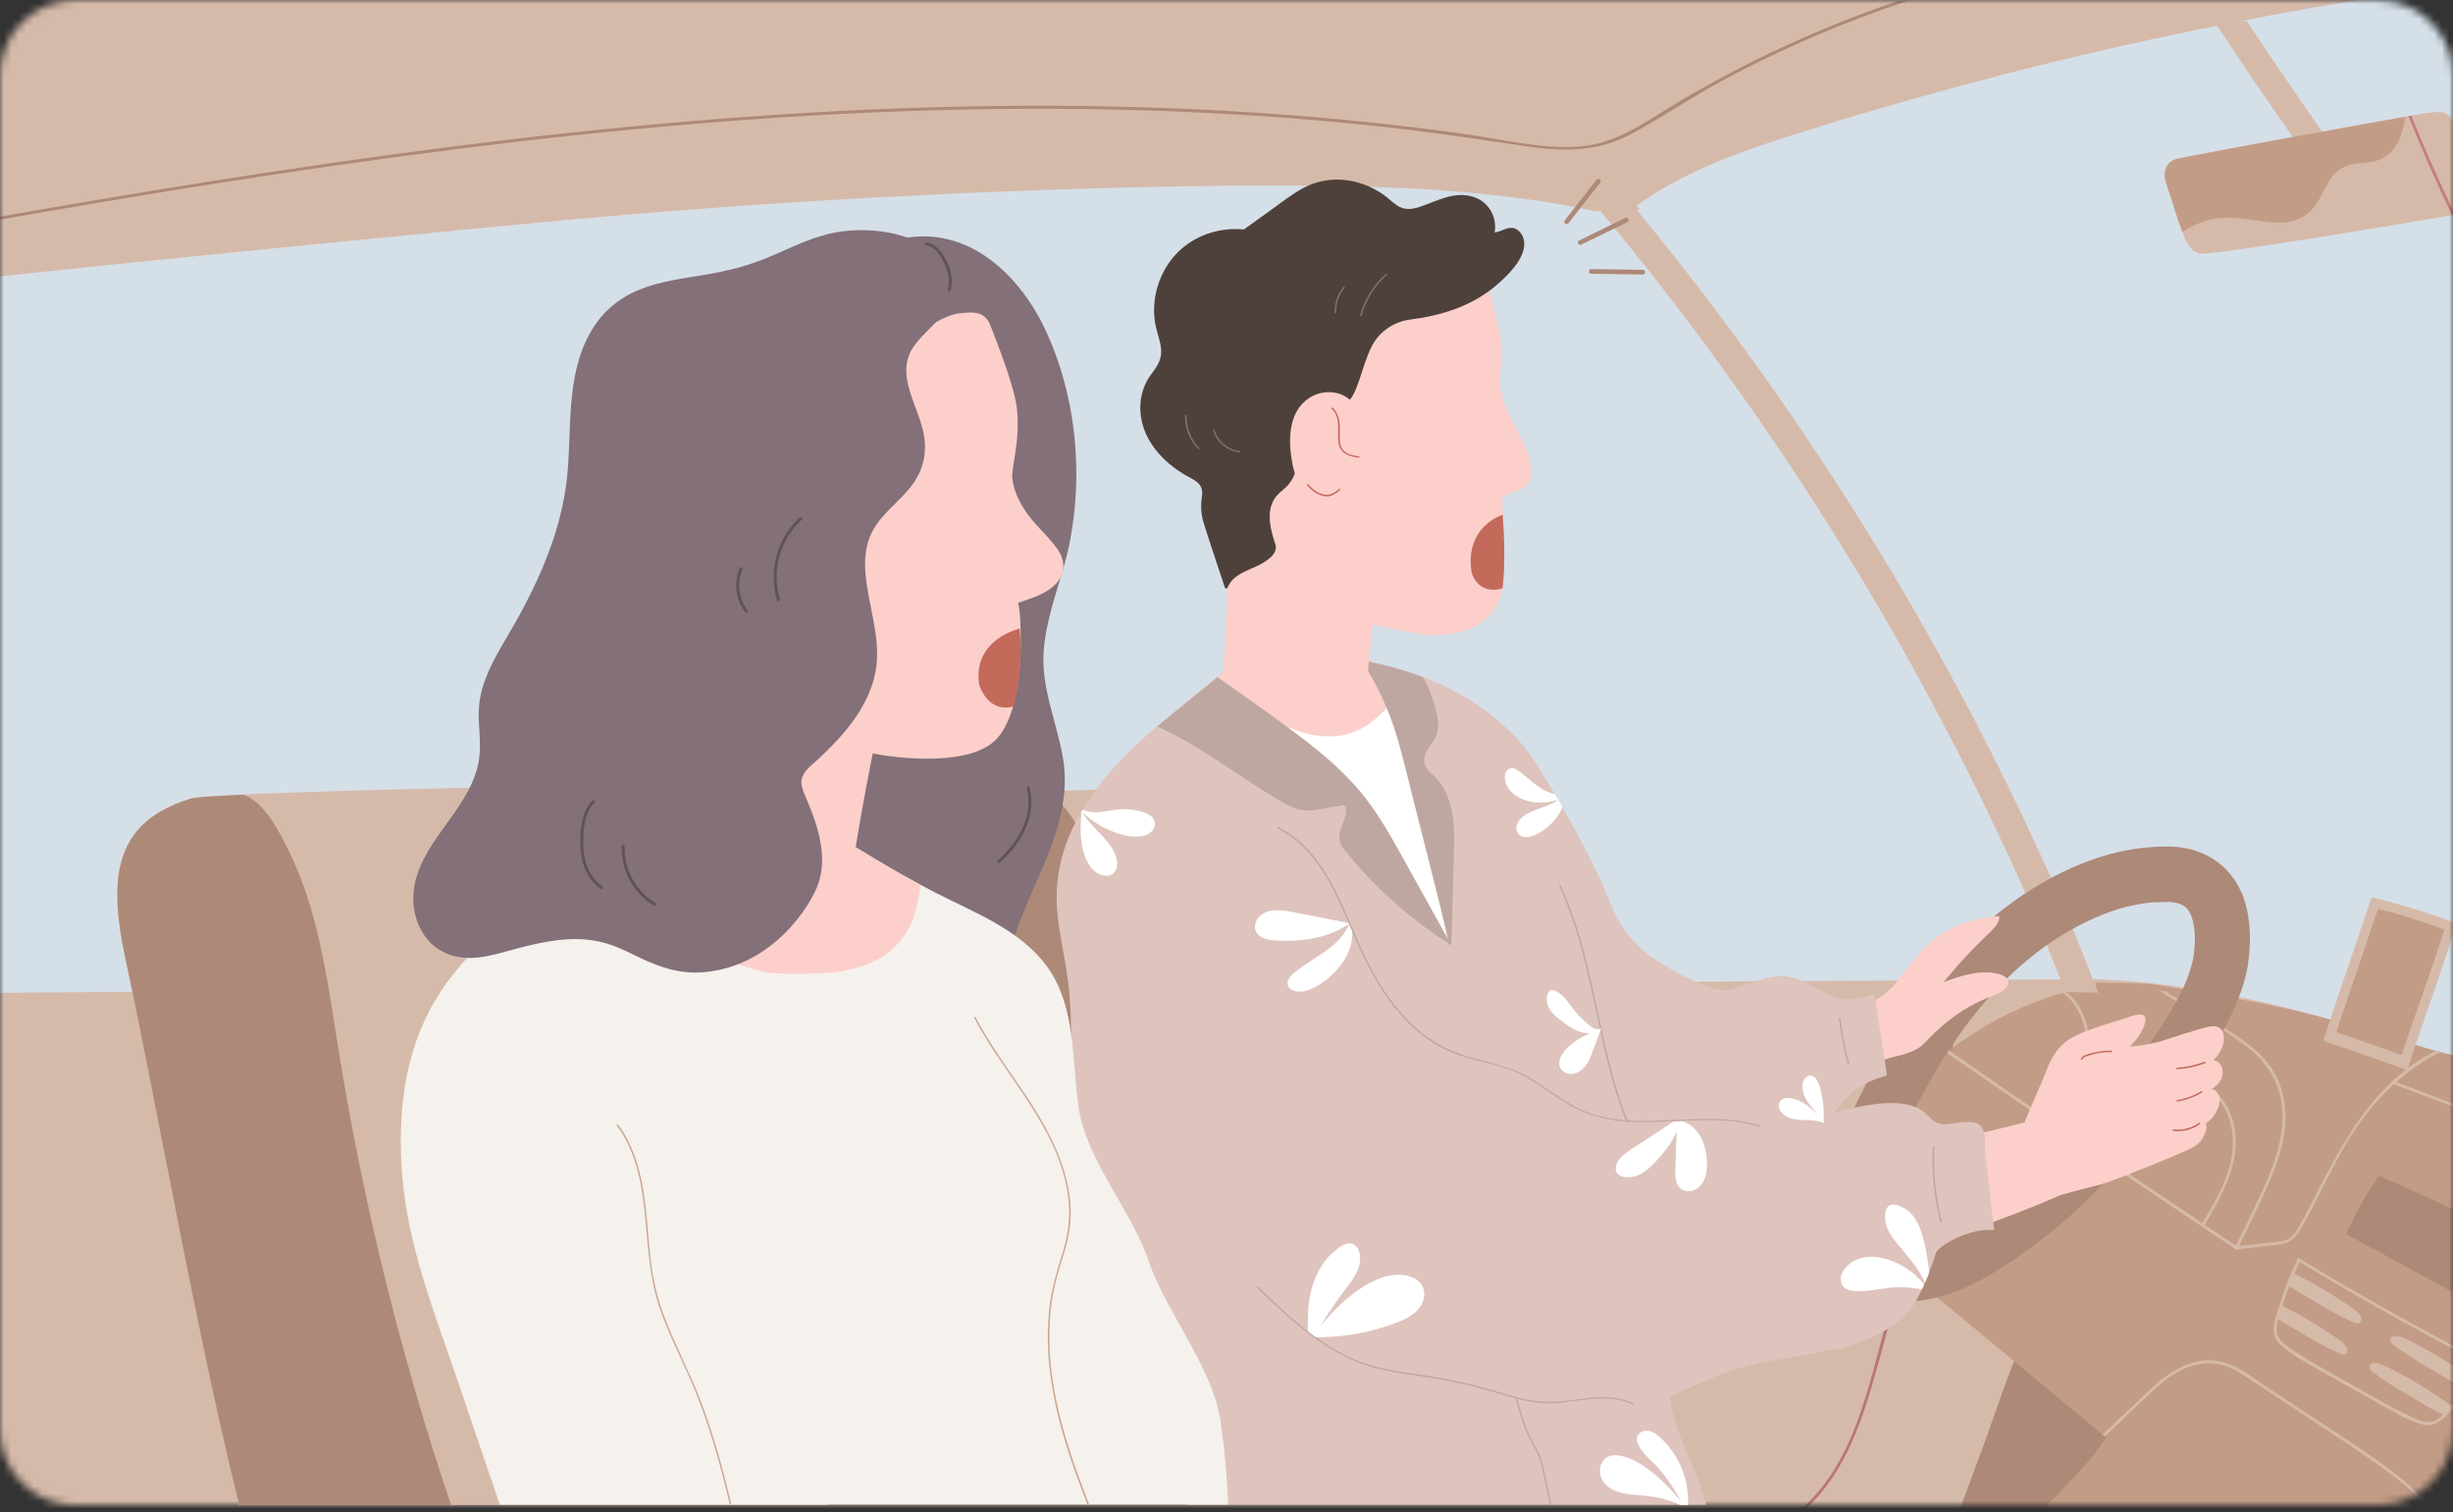 <svg fill="none" height="201" viewBox="0 0 326 201" width="326" xmlns="http://www.w3.org/2000/svg" xmlns:xlink="http://www.w3.org/1999/xlink"><rect x="0" y="0" width="326" height="201" fill="#333333" stroke="none"/><mask id="a" height="201" maskUnits="userSpaceOnUse" width="326" x="0" y="0"><path d="m316 .02h-306c-5.523 0-10 4.477-10 10v180c0 5.522 4.477 10 10 10h306c5.523 0 10-4.478 10-10v-180c0-5.523-4.477-10-10-10z" fill="#fff"/></mask><g mask="url(#a)"><path d="m288.6 145.059h-7.35l-34.83.03h-5.54l-18.61.02h-.14l-273.85.68-.06-149.96 474.81-.02z" fill="#d6baa9"/><path d="m374.92 126.699-.01 87.76h-404.1l.11-87.66 2.92-.07h17.4 7.82 8.05 27.23l4.86-.01h19.64 2.05 23.5 4.39 26.11 9.84 26.41l20.86-.01h16.89 1.67 44.47 31.56 4.6z" fill="#d6baa9"/><path d="m282.14 184.638c-3.55-3.39-8.52-4.74-13.22-5.78.26-.61.53-1.22.8-1.83.1-.23-.23-.43-.34-.2-.29.64-.58 1.29-.85 1.94-.29-.06-.57-.13-.86-.19-.25-.05-.35.33-.1.38.27.06.53.12.8.18-2.02 4.83-3.57 9.85-5.42 14.74-2.12 5.6-3.55 10.3-7.09 15.14-1.23 1.68-3.03 3.53-4.79 5.26h25.16c.99-.36 1.94-.8 2.8-1.39 2.05-1.42 3.22-3.65 4.22-5.87 1.23-2.72 2.29-5.55 2.78-8.5.82-4.96-.15-10.3-3.9-13.88z" fill="#ad8977"/><path d="m320.79 214.459c-.89-1.79-2.03-3.43-3.26-4.99-.66-.84-1.33-1.66-2.03-2.47-.08-.1-.17-.19-.25-.29-1.92-2.2-3.97-4.29-6.15-6.23-3.29-2.93-6.89-5.52-10.83-7.49-1.9-.95-3.87-1.75-5.91-2.36-1.08-.33-7.06-2.58-8.17-2.79-.49-.09-.99-.18-1.49-.25.31-.49.61-.98.91-1.48.13-.22-.21-.41-.34-.2-.33.54-.66 1.08-1 1.61-.04 0-.08 0-.12-.02-.15-.02-.29-.04-.44-.05 0 0-.01 0-.02 0-.19.03-.31 0-.37-.09-.08-.11-.06-.3.05-.58.22-.13.02-.47-.2-.34-.31.18-.52.47-.46.86.04.28.19.42.38.49.12.05.26.06.4.07.17 0 .34 0 .51.03h.04c-.48.75-.97 1.49-1.47 2.22-.41.61-.84 1.21-1.27 1.8-.51.72-1 1.46-1.59 2.12-9.58 10.75-16.53 15.85-25.11 20.14-.04.02-.07.04-.11.05l68.32.28s-.02-.04-.03-.05z" fill="#c29c86"/><path d="m260.79 130.389c-3.05 16.53-6.76 32.93-11.13 49.15-1.97 7.3-4.02 15.2-9.76 20.54-2.86 2.66-6.38 4.1-10.15 4.94-3.89.87-7.88 1.38-11.83 1.94-9.48 1.34-19.02 2.3-28.58 2.9-.25.02-.25.41 0 .39 8.68-.54 17.34-1.38 25.95-2.54 4.08-.55 8.16-1.12 12.21-1.85 3.66-.66 7.35-1.6 10.45-3.73 6.09-4.18 8.92-11.36 10.89-18.18 2.37-8.21 4.41-16.52 6.35-24.84 2.21-9.49 4.2-19.04 5.97-28.63.05-.25-.33-.35-.38-.1z" fill="#b87676"/><path d="m374.92 166.18c-4.91-3.02-10.21-6.16-15.8-9.25-.56-.31-1.13-.63-1.7-.94-.32-.18-.64-.35-.97-.53-2.22-1.2-4.48-2.4-6.79-3.58-1.09-.56-2.19-1.11-3.29-1.66-.14-.07-.29-.14-.43-.21-10.17-5.03-21-9.66-32.04-13.19-.76-.24-1.53-.48-2.29-.72-1.24-.38-2.49-.74-3.74-1.09-6.59-1.84-13.24-3.26-19.83-4.09-1.28-.16-2.56-.3-3.85-.42-.66-.06-1.32-.12-1.97-.16-.6-.05-1.2-.08-1.81-.12-.62-.04-1.23-.06-1.85-.09-.02 0-.03 0-.05 0-1.11-.04-2.23 0-3.35.01-.33 0-.66.01-.99.02-.07 0-.14 0-.21 0-1.65 0-3.3.02-4.96.03-4.91.03-9.88.07-14.9.1-2.72.02-5.45.04-8.19.06-.69 0-1.37 0-2.06.01-2.8.02-5.62.04-8.45.06-.3 0-.59 0-.89 0-.33 0-.67 0-1 0-5.38.04-10.79.07-16.23.11-1.8.01-3.59.02-5.39.04h-.03c-2.1.01-4.2.03-6.3.04-.67 0-1.35 0-2.03.01-.13 0-.26 0-.39 0-.24 0-.48 0-.71 0-.88 0-1.76.01-2.65.02-4.47.03-8.95.06-13.42.09-.67 0-1.35 0-2.02.01-1.79.01-3.57.02-5.35.04-3 .02-5.99.04-8.98.06-1.22 0-2.44.02-3.66.03-10.16.07-20.21.13-30.05.2-.9 0-1.81.01-2.71.02-.45 0-.89 0-1.34 0-.7 0-1.39 0-2.08.01-2.32.02-4.63.03-6.92.05-.8 0-1.6.01-2.4.02-4.36.03-8.67.06-12.92.08h-.02c-2.75.02-5.47.04-8.17.06-.4 0-.8 0-1.2 0-.19 0-.39 0-.58 0-.51 0-1.02 0-1.53 0-.56 0-1.12 0-1.67 0h-.25c-.57 0-1.13 0-1.7.01-1.6.01-3.18.02-4.75.03-1.47.01-2.93.02-4.38.03-.13 0-.25 0-.37 0-2.21.02-4.4.03-6.56.04-.81 0-1.62.01-2.42.02-4.93.03-9.71.06-14.32.09-3.24.02-6.39.04-9.45.06-1.58 0-3.14.02-4.67.03-.11 0-.22 0-.33 0-2.2.01-4.35.03-6.44.04-1.79.01-3.54.02-5.24.04-2.3.02-4.52.03-6.66.05-1.7 0-3.35.02-4.94.03-4.67.03-8.88.06-12.57.09-4.23.03-7.78.05-10.57.07-.72 0-2.13.02-3.96.03-7.92.06-23.62.18-24.19.19h-.06s.03-23.36.07-46.541c0-3.01 0-6.45 0-10.06v-.2c0-4.33-.02-8.89-.04-13.25-.05-11.74-.11-21.96-.11-21.96 3.56-.6 13.09-1.7 25.08-2.99 27.43-2.95 67.71-6.86 78.63-7.86 15.75-1.45 31.53-2.56 47.33-3.34 8.33-.41 16.66-.74 25-.97 7.48-.21 14.96-.33 22.44-.34 2.66 0 5.37 0 8.11.06 2.95.05 5.94.14 8.93.28 7.13.34 14.29 1 21.14 2.2.65.11 1.3.23 1.94.36.79.15 1.58.31 2.36.48.05 0 .09.02.14.04h.01c1.64-.05 3.28-.11 4.91-.16.34-.01.67-.02 1.01-.03-.04-.08-.08-.17-.11-.26-.02.01-.04.03-.06.05-.01 0-.02.01-.04.02-.02-.14-.05-.27-.09-.41 1.2-.86 2.43-1.66 3.7-2.39 5.18-3 10.87-5 16.55-6.82 6.3-2.01 12.64-3.89 19.01-5.65 2.94-.82 5.9-1.61 8.85-2.37.02 0 .05-.01.07-.02 9.78-2.53 19.64-4.78 29.55-6.75 1.68-.33 3.36-.66 5.04-.98 1.3-.25 2.6-.49 3.9-.72 4.46-.81 8.93-1.56 13.41-2.26h3.54l53.71-.05v42.24 17.2 10.69 11.94 63.861 20.92z" fill="#d5dfe8"/><path d="m374.92 153.709v13.26 27.7 8.54 11.26c-5.68 0-33.31.04-51.25.06h-.47c-.41 0-.81 0-1.21 0h-.71c-3.65 0-6.78 0-9.08.01-.14 0-.29 0-.42 0-2.21 0-3.57 0-3.76 0 0 0-.02-.02-.04-.04-.01-.01-.03-.03-.05-.05-1.1-1.11-66.48-55.28-66.71-55.52.62-.29 4.93-8 5.55-8.3 1.07-.52 3.39-3.34 7.06-6.73 1.41-1.3 3.02-2.69 4.84-4.06.11-.08.22-.17.33-.25 4.04-3 9.06-5.89 15.14-7.65.14-.04.28-.08.41-.12h.04c1.25-.35 2.54-.64 3.87-.88.03 0 .07-.01.1-.02 0-.08-.02-.16-.04-.25 0-.04-.01-.07-.02-.11 2.19.09 7.07.18 7.08.18.18.03 9.66 1.4 18.88 3.44 7.28 1.61 16.83 4.86 19.25 5.48.2.05.4.1.6.15.64.16 1.29.33 1.94.5 9.48 2.43 19.4 5.12 29.03 7.8.13.04.25.07.37.1.16.05.33.09.49.14 6.48 1.81 12.82 3.62 18.77 5.35z" fill="#c29c86"/><g fill="#d6baa9"><path d="m278.74 131.659c-.04-.09-.09-.23-.16-.4-.04-.1-.08-.2-.13-.31v-.02c-.35-.87-.91-2.3-1.52-3.83 0-.02-.02-.04-.02-.06-.04-.11-.08-.22-.13-.32-1.11-2.81-2.31-5.86-2.61-6.53-.06-.13-.11-.26-.17-.39-.79-1.78-1.61-3.55-2.41-5.31-3.98-8.75-8.3-17.36-12.92-25.79-1.45-2.64-2.92-5.26-4.43-7.87-8.01-13.86-16.88-27.23-26.53-40.01-3.26-4.32-6.62-8.57-10.06-12.75-.35-.43-.71-.86-1.06-1.29-1.64 0-3.28.02-4.91.04.38.46.76.91 1.14 1.37.19.22.37.45.55.67 8.02 9.68 15.57 19.75 22.62 30.16 4.83 7.14 9.43 14.44 13.78 21.88 4.43 7.58 8.61 15.31 12.52 23.18 2.19 4.41 4.3 8.86 6.33 13.34.34.75.68 1.51 1.01 2.27.06.13.12.26.17.39.31.71 1.53 3.78 2.66 6.63.05.13.1.26.15.39s.1.25.15.38c.55 1.38 1.05 2.65 1.38 3.48.14.35.25.63.33.8 0 .02.02.04.03.06 0 0 0 .02.01.03h.03.05c1.3.02 2.6.05 3.89.07h.37c-.04-.08-.07-.17-.11-.26z"/><path d="m329.06 24.028-2.46-6.19c-.45-1.05-.77-2.76-2.07-2.93-.67-.09-1.46.07-2.14.13-.13 0-.82.13-1.94.32-.13.02-.26.04-.39.07-.14.02-.29.05-.44.08-2.55.45-6.59 1.17-11.01 1.98-1.28.23-2.59.47-3.91.71-5.67 1.04-11.43 2.12-15.12 2.84-1.88.37-2.17 1.99-1.72 3.27.42 1.2.8 2.44 1.18 3.65.32.98.64 1.95.98 2.85.11.28.22.56.33.83.43 1.02.97 1.84 2.09 2.07 1.33.28 28.71-4.27 33.44-5.11.08-.01.15-.03.22-.04.07 0 .13-.02.18-.03.03 0 .06 0 .09-.02 1.33-.25 3.09-.38 3.42-1.59.02-.07.03-.15.04-.23.07-.99-.77-2.66-.77-2.66z"/><path d="m313.84 21.019c-.69.3-1.42.52-2.2.63-.03-.04-.06-.07-.12-.09-.04-.02-.08-.05-.11-.09 0-.02-.01-.04-.03-.06 0-.02-.14.13-.13.11.04-.08.15-.34.05-.41-.05-.03-.11-.05-.17-.05-.84-1.19-1.68-2.38-2.52-3.57-3.13-4.45-6.18-8.93-9.17-13.43-.15-.23-.3-.45-.45-.68-.13-.19-.26-.39-.39-.58h-4.37c.29.45.59.89.88 1.34.14.21.29.43.43.64 2.98 4.5 6.04 8.97 9.16 13.42.84 1.2 1.69 2.4 2.54 3.6-.22.03-.44.06-.66.12-.23.06 0 .4.22.34s.45-.09.68-.12c.05.07.1.14.15.22.15.21.5.11.34-.1-.04-.05-.07-.1-.11-.15.96-.06 1.98.04 2.95 0 .41-.02.81-.06 1.2-.13.33-.06.65-.13.97-.23.37-.11.72-.24 1.06-.39.2-.09-.01-.43-.22-.34z"/></g><path d="m326.28 28.519c-.11.02-.24.05-.4.07-2.09-4.32-4.03-8.71-5.81-13.16.14-.02.27-.05.39-.07 1.79 4.45 3.73 8.84 5.82 13.15z" fill="#c47e7e"/><g fill="#d6baa9"><path d="m276.59 134.248c-.92-1.76-2.3-2.87-3.89-3.44-2.89-1.04-6.45-.32-9.11 1.49-2.31 1.57-4.1 3.74-5.78 5.95-.09.12-.18.24-.26.36-.03.04-.06.09-.1.13.13.05.24.11.35.18.02-.03.04-.06.07-.09.25-.33.49-.66.75-.98 1.63-2.11 3.41-4.15 5.7-5.55 2.31-1.42 5.37-2.13 7.99-1.26.52.17 1.03.41 1.51.71 2.63 1.66 3.62 4.96 3.42 7.93-.24 3.58-2.1 6.81-3.83 9.86 0 0-.01.02-.02.03-.13.22.21.43.33.21 0 0 0-.01.01-.02 2.62-4.59 5.57-10.27 2.85-15.5z"/><path d="m296.15 147.378c-2.47-5.01-8.77-4.94-12.96-2.22-2.67 1.74-4.69 4.27-6.62 6.76-.16.2.17.42.33.22 2.02-2.6 4.14-5.27 7.02-6.97 2.81-1.65 6.66-2.24 9.51-.36 2.6 1.72 3.52 5.03 3.26 8-.31 3.58-2.25 6.79-4.05 9.81-.13.22.2.44.33.22 2.71-4.54 5.8-10.16 3.18-15.46z"/><path d="m302.51 143.048c-.33-.65-.72-1.27-1.19-1.85-1.07-1.32-2.39-2.39-3.79-3.35-1.16-.79-2.37-1.51-3.54-2.24-.92-.57-1.83-1.14-2.75-1.71-.66-.41-1.33-.83-1.99-1.24-.33-.2-.65-.41-.98-.61-.05-.03-.1-.06-.15-.1-.1-.06-.2-.12-.3-.19-.3-.04-.6-.07-.89-.1h.01c.17.11.33.21.5.31l.57.36 1.44.9c.3.19.6.37.89.56.28.17.55.34.83.51 1.9 1.16 3.84 2.28 5.67 3.54.47.32.93.65 1.39.99 1.56 1.16 2.88 2.53 3.79 4.16.53.95.91 1.98 1.12 3.12.59 3.28-.2 6.6-1.41 9.64-1.33 3.34-3.02 6.56-4.58 9.8-1.38-.92-2.76-1.84-4.13-2.76-.11-.07-.22-.15-.33-.22-3.14-2.1-6.28-4.21-9.41-6.33-.23-.16-.47-.31-.7-.47-.88-.59-1.76-1.19-2.64-1.79-.44-.3-.89-.6-1.34-.9-.48-.33-.96-.65-1.44-.98l-.14-.1-.18-.12s-.09-.06-.14-.1c0 0-.09-.06-.14-.1-.29-.2-.59-.4-.88-.6-.24-.17-.49-.33-.73-.5-.35-.24-.69-.47-1.04-.71-.05-.04-.11-.07-.16-.11-.06-.04-.12-.08-.19-.13-.05-.03-.09-.06-.14-.09-.77-.53-1.54-1.05-2.31-1.58-.5-.34-1-.69-1.5-1.03-1.25-.86-2.5-1.72-3.75-2.58-1.02-.7-2.05-1.41-3.07-2.12-.13-.09-.25-.18-.38-.26l-1.59-1.1c-.6-.42-1.21-.84-1.81-1.25-.38-.26-.75-.52-1.12-.78-.11-.07-.21-.15-.32-.22-.03-.02-.37-.27-.74-.53-.09-.06-.18-.13-.27-.19-.1-.08-.21-.15-.3-.21-.21-.15-.38-.27-.41-.29-.07.11-.14.22-.21.33.07.05.15.11.25.18.05.03.09.07.14.1.17.12.36.26.54.39.38.27.72.52.77.55.11.08.21.15.32.23.34.24.68.47 1.02.71.6.42 1.21.84 1.81 1.25l1.65 1.14c.09.06.18.12.26.18 1.04.72 2.09 1.44 3.13 2.16 1.27.88 2.54 1.75 3.81 2.62.53.36 1.05.72 1.58 1.08.72.49 1.44.99 2.16 1.48.19.13.38.26.58.39.39.27.78.54 1.18.8.19.13.39.27.58.4l.93.63c.61.41 1.21.83 1.82 1.24.51.35 1.02.7 1.53 1.04.89.6 1.78 1.21 2.67 1.81.4.27.8.54 1.2.81 2.3 1.55 4.59 3.1 6.9 4.65 2.2 1.47 4.4 2.95 6.6 4.42.04.06.09.1.16.1.05.03.1.07.15.1.01-.04.03-.08.04-.12.03-.09.07-.17.1-.25-.01 0-.02-.02-.04-.03.02-.05.04-.08.06-.13 1.38-2.86 2.82-5.7 4.08-8.62 1.17-2.71 2.1-5.58 2.11-8.56 0-1.89-.38-3.75-1.21-5.41z"/><path d="m324.31 139.818c-2.13 1.06-4.08 2.41-5.84 3.98-.11.09-.22.19-.33.29-2.49 2.28-4.6 5-6.36 7.96-2 3.37-3.58 6.97-5.51 10.38-.77 1.36-1.36 2.64-3.02 2.9-1.93.31-3.9.47-5.84.7-.03 0-.05 0-.08 0-.25.03-.34-.35-.09-.38.1-.01.19-.02.3-.04 1.12-.14 2.24-.27 3.37-.4.98-.12 2.24-.07 3.15-.51.99-.48 1.55-1.89 2.07-2.81.56-1 1.09-2.01 1.61-3.03 3.34-6.53 6.75-12.98 12.86-17.34 1-.72 2.05-1.34 3.12-1.87.2.05.4.1.6.15z"/></g><path d="m336.39 165.638c-6.61-3.21-13.29-6.32-20.04-9.32-.21-.1-.35.09-.47.33-2.44 3.85-1.99 3.12-3.98 7.11-.08.16-.05.28.08.36 6.5 3.54 19.07 10.37 19.46 10.52.13.05.32-.05.4-.19 2.49-4.32 3.1-5.62 4.67-8.53.07-.13-.03-.23-.13-.27z" fill="#ad8977"/><path d="m319.98 141.999c1.88-5.79 4.56-13.02 6.42-19.1.06-.2-.12-.28-.34-.33-3.52-1.31-7.07-2.38-10.65-3.28-.14-.04-.24.01-.29.14-2.13 6.25-6.21 18.34-6.29 18.7-.03.12.09.27.21.31 3.91 1.26 7.59 2.62 10.71 3.73.11.04.18-.08.21-.16z" fill="#d6baa9"/><path d="m319.24 140.068c1.43-4.41 4.14-11.78 5.56-16.4.05-.15-.09-.21-.26-.25-2.68-1-5.61-1.91-8.33-2.59-.11-.03-.18.01-.22.11-1.62 4.76-5.39 15.83-5.45 16.1-.02.09.06.2.16.23 2.97.96 6 2.09 8.38 2.93.09.03.14-.06.16-.12z" fill="#c29c86"/><g fill="#d6baa9"><path d="m330.39 181.129c-8.39-4.31-16.69-8.94-24.75-13.83-.08-.1-.25-.13-.32.02-1.01 2.17-1.87 4.4-2.56 6.69-.49 1.63-1.13 3.3.26 4.65 1.54 1.49 3.69 2.56 5.54 3.61 1.26.71 6.19 3.48 7.41 4.17 1.85 1.04 3.88 2.33 5.95 2.87 1.49.39 2.49-.42 3.41-1.41.12-.12.23-.25.35-.38.07-.08.14-.15.2-.23.04-.04.07-.07.1-.11l.04-.04c1.6-1.78 3.11-3.73 4.44-5.72.07-.11.01-.21-.08-.26zm-1.75 2.16c-.27.36-.54.72-.82 1.07-.59.75-1.2 1.48-1.82 2.18-.07.08-.15.17-.23.27-.32.38-.66.79-1.02 1.15-.34.34-.71.65-1.12.84-.98.47-2 .02-2.91-.4-1.56-.71-3.08-1.49-4.56-2.33-1.2-.68-6.17-3.47-7.44-4.19-1.47-.83-2.91-1.71-4.3-2.66-.83-.57-1.75-1.2-1.85-2.29-.05-.52.05-1.07.2-1.61.15-.55.36-1.09.51-1.58.02-.06.04-.13.06-.19.28-.88.58-1.75.91-2.61.21-.56.43-1.12.67-1.67.22-.52.45-1.04.69-1.56 7.98 4.84 16.13 9.4 24.43 13.66-.44.65-.89 1.29-1.36 1.92z"/><path d="m328.66 183.309c-2.22-1.56-4.48-3.06-6.89-4.3-.92-.48-2.16-1.29-3.2-1.44-.46-.07-1.02.12-.87.7.08.29.38.48.6.64.53.41 1.1.79 1.67 1.16 1.23.82 2.5 1.57 3.79 2.3 1.11.63 2.3 1.49 3.51 1.92.59.21 1.07-.04 1.24-.63.19.06.34-.23.15-.36z"/><path d="m325.91 186.908c-2.22-1.56-4.48-3.06-6.89-4.3-.92-.48-2.16-1.29-3.2-1.44-.46-.07-1.02.12-.87.7.08.29.38.48.6.64.53.41 1.1.79 1.67 1.16 1.23.82 2.5 1.57 3.79 2.3 1.11.63 2.3 1.49 3.51 1.92.59.21 1.07-.04 1.24-.63.19.06.34-.23.15-.36z"/><path d="m310.82 172.649c-1.97-1.33-4.06-2.46-6.19-3.52-.19.51-.41 1-.64 1.49-.01.04-.03.07-.04.11.9.68 2.02 1.23 2.95 1.8 1.26.77 2.53 1.52 3.84 2.21.6.31 1.2.63 1.82.9.25.11.57.29.85.21.59-.15.48-.73.2-1.1-.63-.84-1.94-1.53-2.8-2.11z"/><path d="m308.98 176.798c-1.89-1.27-3.9-2.37-5.93-3.39-.16.6-.35 1.19-.49 1.79.81.54 1.72 1 2.5 1.49 1.26.77 2.53 1.52 3.84 2.21.6.31 1.2.63 1.82.9.25.11.57.29.85.21.59-.15.48-.73.2-1.1-.63-.84-1.94-1.53-2.8-2.11z"/><path d="m374.91 194.659v.42c-3.39-1.49-7.21-3.17-8.81-3.87-5.96-2.64-11.9-5.39-17.45-8.83-2.25-1.39-4.27-2.79-4.27-5.69 0-3.08 1.56-6.03 2.16-9.02.67-3.35.66-6.96-.92-10.07-1.53-3.01-4.4-4.64-7.42-5.86-6.63-2.67-13.36-5.1-20.05-7.63-.01 0-.03 0-.04-.01-.23-.09-.12-.47.11-.38.08.03.17.06.25.1 3.84 1.46 7.68 2.92 11.51 4.38 3.41 1.3 6.96 2.43 10.25 4.02 2.55 1.23 4.72 3.01 5.92 5.62 1.26 2.75 1.41 5.83.96 8.78-.26 1.71-.71 3.38-1.23 5.02-.47 1.46-.98 2.93-1.1 4.47-.14 1.87.49 3.45 2 4.59 1.25.95 2.66 1.73 4.02 2.53 5.95 3.47 16.2 7.98 24.1 11.45z"/><path d="m322.62 207.219c-.04.53-.46 5.4-.62 7.24v.07h-.39s0-.05 0-.07c.26-2.75.94-9.74.94-11.64 0-2.35-1.15-3.9-2.88-5.37-1.55-1.31-3.2-2.51-4.87-3.66-3.39-2.34-6.86-4.57-10.29-6.85-1.76-1.17-3.53-2.34-5.3-3.51-1.74-1.15-3.48-2.28-5.64-2.25-3.05.05-5.52 1.8-7.66 3.84-.23.22-4.76 4.53-6.2 5.91-.09-.09-.18-.18-.27-.27 1.42-1.35 5.88-5.6 6.08-5.79 2.67-2.53 5.91-4.76 9.71-3.9 2.1.47 3.9 1.94 5.65 3.11 2.09 1.38 4.17 2.76 6.26 4.14 4.07 2.69 8.26 5.27 12.06 8.34 1.42 1.15 2.95 2.42 3.49 4.24.6 2.03.1 4.37-.06 6.43z"/><path d="m374.91 203.208v.43c-2.55-1.18-5.21-2.41-6.12-2.83-4.55-2.1-9.1-4.17-13.66-6.23-2.29-1.03-4.58-2.06-6.88-3.08-1.12-.5-2.24-1-3.36-1.49-1.25-.55-2.4-.95-3.63-.11-.94.64-1.6 1.61-2.29 2.5-.68.89-1.36 1.79-2.04 2.69-1.42 1.91-2.81 3.83-4.18 5.77-1.8 2.55-6.85 10.24-9.05 13.6-.01.02-.03.05-.05.07h-.47s.03-.05.05-.07c2.65-4.07 8.4-12.74 10.81-16.09 1.46-2.03 2.95-4.04 4.47-6.02.98-1.28 2.07-3.01 3.78-3.33 1.08-.2 2.09.36 3.05.78 1.12.5 2.24.99 3.36 1.49 2.41 1.07 4.82 2.15 7.23 3.24 4.57 2.06 12.7 5.79 18.97 8.68z"/></g><path d="m308.62 17.499c-1.28.23-2.59.47-3.91.71-5.67 1.04-11.43 2.12-15.12 2.84-1.88.37-2.17 1.99-1.72 3.27.42 1.2.8 2.44 1.18 3.65.32.98.64 1.95.98 2.85 1.04-.69 2.19-1.22 3.42-1.55 2.99-.81 5.75.08 8.74.31 2.24.17 4.13-.44 5.45-2.19.11-.14.21-.29.31-.44.62-.98 1.06-2.07 1.69-3.05.65-1.01 1.43-1.59 2.4-1.91.3-.1.63-.17.97-.23.21-.03.42-.06.64-.07 1.22-.1 2.44-.2 3.47-.94.82-.59 1.4-1.45 1.8-2.37.39-.91.61-1.87.73-2.85-2.55.45-6.59 1.17-11.01 1.98z" fill="#c29c86"/><path d="m253.47.139c-3.8 1.26-7.55 2.66-11.23 4.21-4.5 1.89-8.9 3.99-13.2 6.29-4.18 2.24-8.09 4.94-12.26 7.17-4.28 2.3-8.72 2.37-13.45 1.7-5.18-.73-10.34-1.56-15.54-2.19-10.55-1.27-21.15-2.09-31.76-2.51-21.26-.85-42.56-.11-63.76 1.66-21.53 1.8-42.96 4.66-64.29 8.03-19.1 3.02-38.12 6.47-57.13 9.97v-.4c.5-.09 1-.18 1.5-.28 21.09-3.88 42.2-7.68 63.4-10.9 20.97-3.18 42.04-5.81 63.2-7.35 21.2-1.54 42.5-2 63.74-.82 10.62.59 21.21 1.59 31.74 3.05 5.07.71 10.34 2.09 15.48 1.71 5.19-.39 9.3-3.67 13.64-6.22 9.1-5.35 18.74-9.75 28.72-13.14h1.2z" fill="#ad8977"/></g><path d="m197.77 193.559c-.53-2.83-1.08-5.67-1.67-8.5-.82-3.98-1.74-8.48-2.72-13.13-.82-3.91-1.69-7.93-2.58-11.84-1.03-4.55-2.09-8.95-3.13-12.86-1.08-4.06-2.2-8.12-3.36-12.18-.5-1.74-1-3.48-1.5-5.22-.51-1.75-.99-3.38-1.48-4.98-.06-.17-.11-.34-.16-.51-.43-1.34-.88-2.65-1.39-3.99-.53-1.4-1.13-2.82-1.85-4.33-.4-.86-.87-1.76-1.4-2.68-.45-.79-.96-1.58-1.5-2.35-.53-.74-1.1-1.46-1.72-2.13-.15-.16-.29-.31-.44-.46-1.27-1.3-2.72-2.38-4.35-3.03-2.53-1.02-5.15-.77-7.58-.75-.94 0-5.48.1-11.27.24-3.2.08-6.79.17-10.36.27-.91.03-1.82.05-2.72.08-8.9.27-17.05.61-18.1.94-1.93.6-3.5 1.35-4.76 2.26-.23.16-.44.33-.65.51-.03.02-.05.04-.08.06-.43.36-.81.75-1.15 1.16 0 0-.02.02-.03.03-.22.27-.43.54-.62.83-.57.85-.99 1.78-1.28 2.79-.86 2.95-.65 6.58.17 10.85.09.46.18.92.28 1.39.82 3.87 1.67 8.02 2.53 12.34 3.56 17.88 7.41 38.73 11.62 55.71h73.36c-.04-.17-.07-.33-.1-.49z" fill="#d6baa9"/><path d="m149.71 136.869c-4.49-13.2-8.79-26.46-12.89-39.78-4.1-13.32-8-26.7-11.71-40.14-2.08-7.55-4.1-15.13-6.06-22.71-.06-.24-.44-.14-.38.1 3.48 13.5 7.16 26.94 11.04 40.33s7.95 26.72 12.23 39.99c2.4 7.46 4.87 14.9 7.39 22.32.08.24.46.14.38-.1z" fill="#ebeff2"/><path d="m164.6 194.549c-1.16-3.61-2.27-7.23-3.31-10.87-1.68-5.82-3.22-11.67-4.61-17.56-1.83-7.73-3.41-15.51-4.75-23.34-.3-1.76-.59-3.52-.87-5.28-.01-.08-.03-.16-.04-.24-.78-4.94-1.53-9.95-2.79-14.81-.4-1.53-.85-3.05-1.36-4.54-.02-.06-.04-.11-.06-.16-.59-1.69-1.27-3.35-2.06-4.97-.04-.08-.07-.15-.11-.23-.1-.2-.2-.4-.3-.6-.44-.87-.91-1.76-1.44-2.61-.05-.08-.09-.15-.14-.23-.53-.85-1.13-1.65-1.8-2.35-.68-.71-1.45-1.2-2.28-1.54-1.22.06-2.32.12-3.28.17-.23.02-.45.03-.66.04-.86.06-1.57.11-2.1.17-.48.05-.81.1-.98.16-1.49.46-2.78 1.01-3.89 1.65-1.7.97-2.96 2.15-3.88 3.52-.09.13-.18.27-.25.41-.12.2-.23.4-.34.61-.09.17-.17.35-.25.53 0 .02-.02.03-.02.05-.05.11-.09.22-.14.34-.6 1.5-.9 3.19-.95 5.06-.07 2.66.34 5.67 1.06 9.04 2.33 10.96 4.79 23.95 7.39 37.05.25 1.26.5 2.51.75 3.77.21 1.04.42 2.08.63 3.11.32 1.56.64 3.12.96 4.67 1.72 8.35 3.55 16.63 5.4 24.08h28.16c-.58-1.69-1.14-3.38-1.69-5.08z" fill="#ad8977"/><path d="m269.16 125.109c-.11.08-.22.17-.33.25-1.82 1.37-3.43 2.76-4.84 4.06.52 0 1.04.07 1.53.19.35.09.81.25 1.09.52 1.3-1.28 2.64-2.45 4.03-3.52.11-.08.22-.17.33-.25-.6-.42-1.21-.84-1.81-1.25zm29.83-1.39c-.03-.66-.1-1.32-.21-1.96l-.02-.13c-.01-.08-.03-.17-.05-.25 0-.02 0-.03 0-.05-.02-.11-.04-.21-.06-.32l-.02-.11s0-.04-.02-.06c-.12-.53-.27-1.04-.45-1.53v-.1l-.33-.72c-.12-.26-.24-.5-.36-.72-.11-.21-.23-.41-.36-.61-.02-.03-.04-.06-.06-.09 0 0-.02-.04-.04-.06-1.27-1.93-3.11-3.3-5.38-3.99l-.52-.16h-.05c-.53-.13-1.09-.23-1.66-.29-.14-.02-.29-.03-.43-.04-.07 0-.14 0-.22-.01-.54-.03-1.1-.03-1.68 0-.04 0-.09 0-.13 0-.17 0-.34.01-.5.03-.12 0-.24.01-.36.02h-.02c-.73.05-1.48.12-2.23.23-.1.01-.21.03-.31.05-.2.03-.4.06-.59.1-3.25.58-6.61 1.77-10.01 3.56-.36.18-.71.38-1.07.58-.85.48-1.72 1-2.57 1.56-.2.13-.41.27-.6.4-.31.21-.59.4-.84.58-1.05.75-2.09 1.54-3.11 2.39-1.84 1.53-3.61 3.23-5.28 5.07h-.01l-.07.08c-1.88 2.07-3.71 4.39-5.43 6.89-.41.59-.8 1.18-1.17 1.74-.44.69-.85 1.33-1.22 1.95-.43.7-.85 1.42-1.27 2.15-.15.26-.3.53-.45.8-.13.24-.27.48-.4.72-.53.95-1.03 1.89-1.5 2.81-.16.31-.32.62-.48.93-.39.77-.77 1.55-1.13 2.31-.73 1.54-1.4 3.06-2 4.54-.11.26-.21.52-.31.78-.27.68-.53 1.38-.79 2.09-.15.42-.3.85-.45 1.27-.76 2.23-1.91 5.6-1.08 9.07.15.65.37 1.26.65 1.84.42.88.99 1.69 1.69 2.41.65.68 1.41 1.27 2.27 1.77.1.06.19.11.29.16.47.26.99.5 1.53.7 1.59.59 3.27.89 5.03.89.52 0 1.05-.03 1.58-.08.88-.09 1.78-.25 2.69-.48 1.83-.46 3.75-1.21 5.71-2.25.9-.47 1.8-1 2.76-1.62 2.72-1.76 5.29-3.64 7.63-5.6.23-.19.46-.39.7-.59.29-.25.58-.51.87-.77.76-.67 1.51-1.37 2.25-2.08.02-.01.03-.03.05-.05.31-.3.61-.59.89-.88.3-.3.62-.63.97-.99 0 0 .02-.02.03-.03 3.68-3.87 7.23-7.68 10.35-11.89.17-.23.35-.47.52-.7.43-.6 1.08-1.5 1.75-2.46l.02-.02s.05-.07.08-.11c.06-.08.11-.15.16-.23.02-.03.04-.06.06-.09.11-.16.21-.31.32-.47.07-.11.15-.22.22-.33.32-.48.64-.96.96-1.46.36-.56.69-1.1 1.01-1.63.37-.62.71-1.23 1.03-1.82 1.4-2.61 2.32-4.95 2.8-7.15.03-.11.05-.23.07-.34.03-.12.05-.25.07-.37.02-.11.04-.23.06-.34 0 0 0 0 0-.01 0 0 0-.02 0-.03v-.06c.02-.09.03-.17.04-.26.19-1.4.26-2.77.19-4.07zm-14.76 17v.02c-.16.2-.3.4-.45.6-2.68 3.61-5.81 7.02-9.07 10.46-.24.25-.48.5-.72.76-.32.33-.61.63-.88.91l-.03.03c-.25.26-.52.52-.8.79l-.02.02-.04.04c-.4.39-.8.77-1.21 1.14-.25.23-.5.45-.75.68h-.02c-.26.24-.52.47-.77.69-.2.17-.41.35-.63.53-1.32 1.11-2.72 2.19-4.19 3.23-.88.63-1.79 1.24-2.71 1.84-.78.5-1.51.93-2.23 1.31-1.45.77-2.82 1.31-4.08 1.63-1.9.48-3.53.44-4.99-.1-.22-.08-.41-.17-.58-.26l-.1-.06h-.02c-.35-.21-.83-.56-1.07-1.07v-.02c-.06-.1-.1-.21-.13-.34-.31-1.32.22-3.06.89-5.04.36-1.04.73-2.07 1.12-3.04l.02-.05c.08-.21.17-.43.26-.65.2-.49.41-.98.62-1.48.68-1.58 1.44-3.2 2.26-4.83.19-.38.39-.76.59-1.14.52-.99 1.06-2.01 1.64-3.03.52-.92 1.05-1.83 1.59-2.72.21-.35.43-.71.67-1.08.14-.23.29-.46.45-.7.33-.51.68-1.04 1.05-1.57 1.34-1.94 2.73-3.74 4.17-5.38.19-.22.39-.44.58-.65.02-.02.04-.04.05-.06l.06-.07c.6-.65 1.2-1.28 1.82-1.89 1.3-1.28 2.64-2.45 4.03-3.52.11-.08.22-.17.33-.25.36-.27.71-.53 1.07-.79.23-.16.46-.32.7-.48.17-.11.33-.22.5-.33.72-.47 1.44-.91 2.15-1.3 2.78-1.55 5.48-2.62 8.05-3.17.42-.09.83-.17 1.25-.23l.17-.03c.33-.05.66-.09.99-.12.18-.02.35-.03.52-.04h.1c.11 0 .22 0 .33-.01h.17l1.04-.03h.02.32.08c.4.03.77.1 1.09.19l.06.02c.69.22 1.13.59 1.47 1.23.04.07.08.15.12.24v.02c.14.29.25.63.33 1v.04c.02.06.04.13.05.19v.07s.03.07.03.1v.08c.07.36.11.73.13 1.1.05.89 0 1.87-.15 2.86v.07c-.02.08-.04.16-.05.23-.09.51-.23 1.05-.41 1.62-.06.18-.12.36-.18.55-.38 1.08-.91 2.25-1.6 3.52-.5.94-1.08 1.91-1.76 2.97-.28.44-.57.88-.86 1.3-.07.11-.15.22-.22.33-.12.18-.24.35-.36.53l-.05.07s-.02.04-.04.05c-.03.05-.07.1-.11.16l-.04.05s-.06.08-.08.12c-.15.21-.29.41-.43.61-.45.64-.87 1.21-1.17 1.63z" fill="#ad8977"/><path d="m266.62 129.94c-.28-.28-.74-.43-1.09-.52-.5-.12-1.01-.19-1.53-.19-.62 0-1.25.05-1.88.16-1.29.23-2.59.67-3.82 1.13.93-1.14 1.9-2.26 2.91-3.34 1-1.08 2.04-2.12 3.1-3.13.64-.61 1.22-1.17 1.41-2.05.03-.15-.12-.27-.25-.25-.24.03-.49.06-.73.09-3.5.47-6.62 1.64-9.11 4.29-1.36 1.45-2.55 3.02-3.76 4.59-.7.91-1.63 1.61-2.62 2.23-1.03.65-2.15 1.2-3.16 1.8-.2.12-.12.43.06.44.68 2.34 1.14 4.73 1.38 7.16.02.19.29.26.4.11.42-.56.94-.95 1.51-1.24.32-.17.66-.3 1.02-.41 1.38-.45 2.93-.64 4.21-1.35.41-.22.78-.5 1.12-.86.17-.18.34-.36.51-.53 2.3-2.36 4.69-4.15 7.8-5.44h.02c.8-.33 2.43-.85 2.74-1.82.02-.04.03-.09.04-.14.06-.31-.06-.55-.25-.74z" fill="#fccfca"/><path d="m250.44 140.81-.17-1.1-1.03-6.76-.1-.65c-.02-.11-.13-.16-.22-.14-1.21.35-2.44.71-3.7.66-1.36-.05-2.54-.7-3.72-1.41-1.82-1.1-3.52-1.89-5.63-1.61-1.98.26-3.83 1.13-5.75 1.69-2.28.66-7.39-2.24-9.49-3.56-4.06-2.56-5.56-5.08-7.32-9.58-.18-.45-.42-1-.71-1.63-.55-1.2-1.29-2.68-2.13-4.28-.07-.14-.15-.29-.23-.44-.8-1.52-1.69-3.13-2.6-4.72-.35-.6-.69-1.2-1.04-1.79-.56-.94-1.11-1.85-1.65-2.7-1.08-1.7-2.08-3.15-2.91-4.15 0 0-.01-.01-.02-.02-.2-.24-.39-.45-.57-.64-.01-.02-.03-.03-.04-.04-3.1-3.13-1.96 3.71-5.96 2.38.04-.12.04-.25.02-.4-.03-.25-.37-.14-.34.1 0 .08 0 .13-.04.18-.08-.03-.16-.05-.23-.08-.14-.04-.23.1-.21.22-.35.02-.79-.05-.95 0-.4.15-.65.63-.85 1-.58 1.06-.91 2.26-1.05 3.49-.27 2.41.18 4.85.86 7.14.04.15.09.3.14.45s.09.3.14.45c.44 1.35.97 2.67 1.59 3.93s1.33 2.45 2.14 3.57c1.68 2.31 3.77 4.2 5.81 6.11 2.18 2.04 4.22 4.16 5.97 6.68 1.7 2.46 3.2 5.11 5.08 7.41.13.17.27.33.41.49.16 1.43.33 2.86.51 4.29.04.3.06.62.09.95.08 1.04.16 2.18.6 3.05.47.91 1.41 1.19 2.36 1.32.03 0 .06 0 .08.01 1.72.22 6.23.42 7.96.33 1.67-.08 3.33-.18 5-.1 1.69.08 3.38.31 5.07.34 2.55.03 5.13-.47 7.06-2.24.37-.34.7-.7 1.02-1.07.66-.76 1.28-1.58 1.98-2.3.68-.7 1.44-1.22 2.26-1.63.79-.4 1.65-.71 2.53-1h.12c.12-.01.19-.13.17-.26l-.3-1.97z" fill="#dec4bd"/><path d="m226.69 199.77s0-.03-.01-.05c-.56-1.95-1.27-3.85-2.1-5.74-.79-1.8-1.57-3.59-2.07-5.49-.25-.97-.45-1.95-.61-2.93-.15-.96-.27-1.92-.36-2.89-.27-2.79-.41-5.6-.46-8.41-.02-1.01-.03-2.02-.03-3.02 0-3.65-.04-7.28-.97-10.83-.5-1.91-1.08-3.8-1.68-5.68-.07-.21-.13-.42-.2-.64-.19-1.1-.43-2.18-.72-3.38-.3-1.24-.66-2.59-1.09-4.2-.03-.13-.07-.26-.1-.39-2.53-9.7-3.87-19.66-6.33-29.38-.07-.28-.14-.56-.22-.84-.3-1.15-.61-2.3-.94-3.45-.04-.15-.09-.29-.13-.44-.94-3.18-2.09-6.32-3.72-9.2-.05-.09-.1-.18-.16-.27-.8-1.38-1.72-2.679-2.76-3.869 0 0-.01-.01-.02-.02-.19-.21-.38-.43-.57-.64-.01-.02-.03-.03-.04-.04-1.54-1.67-3.31-3.14-5.23-4.41-2.25-1.48-4.62-2.65-7.08-3.58-1.09-.41-2.2-.78-3.32-1.1-.04-.01-.08-.02-.12-.04-.62-.18-1.24-.34-1.86-.5-.96-.24-1.93-.45-2.9-.64-4.74-.93-9.63-1.34-14.41-1.7.11-.1.21-.21.32-.31.09-.09-.05-.23-.14-.14-.06.06-.12.11-.18.17.05-.08.1-.16.14-.24.14-.24-.24-.47-.38-.22-.13.23-.27.46-.41.69-.06 0-.12 0-.18-.01-.25-.02-.28.33-.07.42-.12.18-.26.4-.43.65-1.1 1.03-2.23 2.01-3.39 2.98-.52.43-1.04.87-1.57 1.29-2.15 1.76-4.33 3.48-6.44 5.27-1.83 1.56-3.6 3.18-5.24 4.949-1.74 1.87-3.33 3.9-4.65 6.1-.07.12-.14.24-.21.36-.45.78-.87 1.58-1.24 2.4-1.52 3.34-2.21 6.92-1.92 10.59.17 2.11.58 4.19.95 6.26.39 2.19.69 4.39.81 6.61.24 4.38 0 8.76.21 13.14.19 4.24.83 8.45 1.9 12.55 1.05 4.03 2.5 7.93 3.68 11.92.59 2 1.12 4.03 1.49 6.08.39 2.13.56 4.29.65 6.45.17 4.06.06 8.16.79 12.18.19 1.03.44 2.04.75 3.04.01.04.05.07.09.07 1.96 0 3.92-.06 5.87-.19 0 .22 0 .44.02.65v.04c0 .08 0 .16.02.23h68.98c-.02-.08-.04-.16-.06-.23z" fill="#dec4bd"/><path d="m276.08 157.559c-.73-3.18-1.46-6.35-2.18-9.53-.03-.11-.16-.19-.27-.15-7.06 2.33-32.35 7.64-39.79 8.12-7.33.47-14.5-.43-21.33-3.17-5.69-2.29-24.09-11.83-33.68-17.11 0 .27 0 .53-.02.8-.2 2.59-.51 5.32-1.44 7.79-.9 2.37-1.89 4.81-3.24 6.99-.54.87-1.13 1.72-1.75 2.55.17.21.35.43.54.63 2.94 3.26 38.64 18.58 43.42 19.64 9.84 2.19 50.35-11.5 59.63-16.31.09-.05.12-.16.1-.25z" fill="#fccfca"/><path d="m192.6 123.2c0-.18.07-.32.17-.41-.18-1.05-.36-2.11-.57-3.16-.42-2.16-.92-4.31-1.62-6.4-.66-1.98-1.5-3.91-1.87-5.97-.4-2.19-.31-4.45-.58-6.66-.22-1.76-.53-3.51-.89-5.25-.08-.4-.16-.8-.25-1.21-.36-1.72-.7-3.58-1.33-5.3-.62-.18-1.24-.34-1.86-.5-.96-.24-1.93-.45-2.9-.64-4.74-.93-9.63-1.34-14.41-1.7.11-.1.21-.21.32-.31.09-.09-.05-.23-.14-.14-.06.06-.12.11-.18.17.05-.08.1-.16.14-.24.14-.24-.24-.47-.38-.22-.13.23-.27.46-.41.69-.06 0-.12 0-.18-.01-.25-.02-.28.33-.07.42-.12.18-.26.4-.43.65-1.1 1.03-2.23 2.01-3.39 2.98-.52.43-1.04.87-1.57 1.29.17.22.34.43.51.65 1.28 1.55 2.76 2.94 4.27 4.26 1.5 1.32 3.08 2.54 4.73 3.66.56.38 1.14.75 1.72 1.109 1.1.68 2.22 1.32 3.33 1.98 1.7 1 3.39 2.07 4.83 3.44 1.43 1.36 2.55 3 3.56 4.68 1 1.67 1.88 3.4 2.88 5.07 1.09 1.82 2.29 3.57 3.54 5.29.63.87 1.27 1.74 1.92 2.6.21.29.6.84 1.03.85.06-.56.07-1.11.07-1.67z" fill="#fccfca"/><path d="m294.15 140.89c.18-.17.35-.35.51-.55.66-.84 1.15-2.1.75-3.16-.47-1.23-1.98-.73-2.93-.46-1.5.43-2.99.9-4.47 1.4-1.6.54-3.27.86-4.96.95.54-.5 1.01-1.06 1.39-1.69.02-.03.04-.06.05-.09.04-.07.09-.16.14-.25.12-.22.25-.49.35-.77.05-.13.09-.27.12-.4.05-.25.06-.49-.02-.68-.02-.06-.05-.11-.09-.15-.06-.08-.12-.13-.18-.15-.09-.04-.19-.05-.32-.06-.15-.01-.31 0-.48.03-.1.02-.19.04-.3.06-.06.02-.12.03-.18.05-.1.03-.2.06-.3.09-.38.13-.75.27-1.04.36-.02 0-.03 0-.05.01-.17.05-.33.1-.5.15-1.42.42-2.83.88-4.21 1.4-1.16.43-2.32.92-3.25 1.77-1.17 1.07-1.88 2.51-2.39 4.01-.34.76-.66 1.52-.99 2.28-.59 1.37-1.17 2.74-1.73 4.12-.18.43-.35.85-.52 1.28-.16.39-.31.78-.47 1.17-.1.25.31.36.41.11.13-.32.25-.64.38-.95 0-.03.02-.05.03-.08.04.07.07.15.11.22.72 1.43 1.36 2.9 2.01 4.36.08.19.17.39.26.58.35.79.66 2.1 1.29 2.72.04.04.08.07.11.1.18.14.34.17.62.17.2 0 .4-.02.62-.06.79-.13 1.63-.44 2.36-.62h.02c.9-.22 1.81-.46 2.71-.7.08-.02.16-.04.23-.06 1.85-.5 9.1-3.55 9.58-3.73 2.07-.98 3.41-1.15 4.13-2.85.3-.7.34-.82.22-1.56.67-.39 1.2-1.04 1.53-1.83.29-.7.46-1.55-.01-2.21-.21-.3-.48-.44-.78-.49.69-.4 1.26-.95 1.43-1.79.12-.59.01-1.27-.44-1.7-.22-.2-.47-.3-.75-.34z" fill="#fccfca"/><path d="m264.9 162.41c-.08-.71-.16-1.37-.24-2-.28-2.37-.51-4.37-.84-7.18-.09-.79.06-1.87-.16-2.74-.1-.41-.29-.77-.62-1.03-.96-.75-3.55-.06-4.66-.06-1.76 0-2.02-1.45-3.53-2.15-.11-.05-.22-.1-.33-.14-1.22-.48-2.53-.56-3.84-.5-.05 0-.1 0-.16 0-1.43.08-2.83.33-4.22.66-.89.21-1.76.45-2.64.7-.95.27-1.89.54-2.83.8-3.57.97-7.05 1.48-10.7.67-3.44-.76-6.7-2.07-10.21-2.55-1.17-.16-2.36-.28-3.54-.38-.63-.06-1.25-.11-1.88-.17-1.84-.17-3.67-.38-5.48-.8-3.56-.83-6.72-2.65-9.77-4.61-6.12-3.94-12.1-8.1-17.94-12.45-.13-.1-.27-.2-.4-.3.08-.07.16-.14.24-.22 3.01-2.74 5.8-5.7 8.35-8.87.11-.14.01-.4-.19-.33-3.44 1.22-6.67 3-9.55 5.21-4.5 3.45-8.18 7.97-10.59 13.13-2.31 4.92-3.23 10.34-3.69 15.72-.21 2.53-.04 5.01 1.54 7.09 1.52 2.01 3.73 3.59 5.78 5.02 2.35 1.64 4.85 3.07 7.47 4.26 2.56 1.16 5.24 2.05 7.81 3.21 1.91.87 3.63 1.95 5.29 3.15.78.56 1.54 1.14 2.31 1.74.13.1.26.2.39.3.1 1.48.31 2.95.66 4.38.45 1.84 1.4 3.52 3.39 3.94 2.16.46 4.38-.4 6.56-.23 2.6.21 5.05 1.31 7.67 1.42 2.63.11 5.13-.6 7.56-1.55 2.01-.79 3.97-1.75 5.93-2.56 2.4-.99 4.85-1.66 7.4-2.12 2.57-.46 5.16-.78 7.7-1.41.05 0 .09-.02.14-.03.65-.07 1.3-.18 1.95-.34 2.46-.63 6.27-2.33 8.06-4.14.6-.61 1.15-1.39 1.64-2.25.25-.43.48-.88.69-1.34.11-.22.21-.44.31-.67.03-.06.05-.11.07-.17.21-.47.4-.94.57-1.39.06-.15.11-.3.17-.44.31-.85.56-1.61.74-2.17.31-.95 4.49-3.32 7.53-3.04.1 0 .21-.1.2-.2-.04-.31-.07-.61-.1-.89z" fill="#dec4bd"/><g fill="#bfa7a1"><path d="m258.06 162.389c-.81-3.25-1.15-6.6-.99-9.95 0-.13-.19-.13-.2 0-.16 3.37.18 6.73 1 10 .03.12.22.07.19-.05z"/><path d="m245.77 141.401c-.53-1.97-.92-3.98-1.17-6.01-.01-.12-.21-.13-.2 0 .25 2.05.64 4.07 1.18 6.06.03.12.22.07.19-.05z"/><path d="m206.15 199.849c-.06 0-.13 0-.2 0-.14-.8-.34-1.59-.51-2.38-.28-1.32-.49-2.7-.98-3.96-.47-1.22-1.26-2.29-1.73-3.52-.49-1.29-.86-2.64-1.28-3.96-.04-.12.15-.17.19-.05.43 1.38.81 2.78 1.34 4.13.48 1.22 1.28 2.28 1.73 3.52.47 1.31.68 2.72.97 4.08.15.71.34 1.43.46 2.15z"/><path d="m216.36 149.089c-3.18-7.97-4.03-16.589-6.47-24.769-.68-2.28-1.49-4.52-2.49-6.68-.05-.11-.22-.01-.17.1 3.6 7.79 4.56 16.41 6.74 24.63.61 2.3 1.32 4.57 2.2 6.78.05.12.24.07.19-.05z"/></g><path d="m280.62 139.63c-.86-.01-1.71.08-2.54.31-.47.13-1.35.27-1.54.8-.04.12.15.17.19.05.12-.32.61-.41.9-.51.3-.1.61-.19.93-.26.68-.15 1.37-.21 2.06-.19.13 0 .13-.19 0-.2z" fill="#c36a5b"/><path d="m192.77 122.969s0-.08.02-.12c-.18-1.08-.37-2.15-.58-3.23-.42-2.16-.92-4.31-1.62-6.4-.66-1.98-1.5-3.91-1.87-5.97-.4-2.19-.31-4.45-.58-6.66-.22-1.76-.53-3.51-.89-5.25-.56-.79-1.17-1.54-1.86-2.25-.04-.04-.1-.04-.14 0-1.04 1.12-2.1 2.27-3.36 3.15-1.32.92-2.84 1.46-4.45 1.59-2.97.24-5.81-.8-8.38-2.22 0-.06-.07-.09-.12-.07-.23-.13-.46-.26-.68-.39-.11-.06-.21.1-.1.17.23.14.46.27.7.4v.06c-.07 0-.14.07-.1.15.02.04.04.08.06.13-.04.24-.1.48-.16.72-.04.12.16.18.19.05.05-.16.08-.32.12-.48.76 1.58 1.61 3.09 2.51 4.59 1.1.68 2.22 1.32 3.33 1.98 1.7 1 3.39 2.07 4.83 3.44 1.43 1.36 2.55 3 3.56 4.68 1 1.67 1.88 3.4 2.88 5.07 1.09 1.82 2.29 3.57 3.54 5.29.63.87 1.27 1.74 1.92 2.6.24.32.69.97 1.18.83-.01-.63.08-1.24.09-1.88z" fill="#fff"/><path d="m293.01 141.109c-1.2.45-2.44.72-3.71.8-.13 0-.13.2 0 .2 1.29-.08 2.55-.35 3.76-.8.12-.04.07-.23-.05-.19z" fill="#c36a5b"/><path d="m292.57 145.009c-1 .61-2.09 1.01-3.24 1.2-.12.02-.07.21.05.19 1.17-.2 2.27-.61 3.29-1.22.11-.07 0-.24-.1-.17z" fill="#c36a5b"/><path d="m292.26 149.219c-1.01.72-2.2 1.02-3.43.88-.13-.02-.12.18 0 .2 1.26.15 2.5-.17 3.53-.9.1-.07 0-.24-.1-.17z" fill="#c36a5b"/><path d="m192.77 125.33s-.05-.03-.07-.05c-1.71-3.08-3.42-6.15-5.13-9.23-1.64-2.96-3.24-5.96-5.18-8.74-3.75-5.36-9.14-9.14-14.37-12.92-2.06-1.49-4.14-2.96-6.23-4.4-2.64 2.22-5.38 4.33-8 6.57 5.98 2.63 11.09 6.91 16.77 10.12.76.43 1.55.84 2.43.97.85.13 1.7.03 2.54-.11.49-.08.98-.19 1.48-.28.26-.05.51-.09.77-.12.2-.03.67-.15.86-.07.38.16.26.91.2 1.21-.08.4-.23.77-.37 1.15-.24.65-.52 1.33-.46 2.03.06.74.53 1.32.98 1.88 1.2 1.48 2.47 2.89 3.81 4.23 2.95 2.97 6.23 5.6 9.76 7.85.01.03.03.05.04.08.04.07.12.06.16.01.06-.03.1-.13.02-.18z" fill="#bfa7a1"/><path d="m191.45 104.139c-.43-.62-.97-1.11-1.51-1.63-.81-.77-.84-1.7-.34-2.66.37-.72.94-1.32 1.26-2.07.29-.66.31-1.38.22-2.09-.26-2-1.01-3.9-1.97-5.7-1.09-.41-2.2-.78-3.32-1.1-.66-.19-1.32-.37-1.99-.53-.96-.24-1.93-.45-2.9-.64 2.08 3.15 3.68 6.59 4.76 10.22.84 2.85 1.51 5.75 2.24 8.63.75 2.97 1.51 5.95 2.26 8.92.82 3.24 1.66 6.47 2.33 9.74 0 .01.03.21.12.31.06.06.27 0 .28-.07.11-3.87.21-7.74.32-11.61.09-3.29.21-6.89-1.75-9.72z" fill="#bfa7a1"/><path d="m200.84 55.69c-.71-1.5-1.48-3.16-1.51-4.83 0-.15 0-.29 0-.44.02-.58.08-1.15.15-1.72.08-.69.16-1.38.13-2.09 0-.17-.02-.33-.03-.5-.05-.42-.1-.85-.17-1.27-.04-.22-.07-.45-.12-.67-.25-1.37-.6-2.75-.96-4.11-.13-.48-.26-.96-.39-1.44-.18-.68-.36-1.35-.52-2.02-.02-.09-.09-.14-.16-.15-.13-.02-.29.08-.26.24-.02 0-.04 0-.06 0-.53.14-1.06.29-1.58.45-.15.05-.3.1-.44.15-.43.15-1.14.27-1.5.56-.59.47-.27 1.46-.24 2.1.02.39.04.78.06 1.16v.12c.06 1.09.13 2.19.2 3.27.02.29.04.58.06.87.05.73.11 1.47.17 2.2.03.39.07.79.1 1.18 0 .06.01.13.02.19.04.47.09.95.13 1.44.51 5.32 1.28 11.5 2.09 16.58-.04.01-.07.03-.11.04-.26.1-.15.5.12.4.05-.02.09-.04.13-.05.1.04.24 0 .3-.11l1.89-.72c.43-.16.86-.33 1.28-.49.48-.18.95-.37 1.43-.55.96-.37 1.87-.72 2.27-1.7.94-2.31-1.56-6.13-2.49-8.1z" fill="#fccfca"/><path d="m199.72 68.169c-.26-11.16-4.29-30.39-4.73-32.97-.59.07-1.19.12-1.77.15-2.44.12-5.12.3-7.44-.57-1.66-.62-2.89-1.76-3.45-3.22-.77.05-1.54.11-2.31.18-.61.06-1.22.12-1.83.19-.3.03-.61.07-.91.11-.07.01-.14.02-.2.03-.07 0-.17.02-.28.04-.31.05-.61.09-.91.14-.61.1-1.22.2-1.82.31-1.18.23-2.35.49-3.52.76-2.23.52-4.44 1.09-6.64 1.71-.36.1-.72.21-1.07.32-1.77 3.16-2.18 6.92-2.17 10.45.02 5.89.97 11.69 2.28 17.37.66 2.89 1.42 5.76 2.2 8.62.36 1.33.67 2.7 1.14 4 .36 1.01.9 1.91 1.81 2.55 1.03.73 2.32 1.1 3.52 1.51 1.44.49 2.89.96 4.35 1.39 3 .9 6.05 1.69 9.13 2.35 2.76.6 5.7 1.19 8.57.52 2.18-.51 4.31-1.76 5.33-3.74.59-1.14.76-2.42.88-3.65.03-.31.01-2.1-.03-4.76-.02-1.12-.05-2.4-.08-3.79z" fill="#fccfca"/><path d="m175.29 95.81c.24-.02.47-.05.71-.08h.04c.52-.1 1.04-.18 1.55-.3.56-.13 1.11-.28 1.65-.45.22-.07.43-.15.64-.22.45-.23.89-.46 1.32-.73 1.21-8.73 1.98-20.88 2.96-28.87.01-.1.9-.26.81-.27-6.95-.67-13.91-1.53-20.86-2.59.01-.3.03-.59.04-.89 0-.2-.27-.22-.27-.02-.01.31-.03.63-.04.94-.02.04-.02.09 0 .14-.4 9.04-.81 18.07-1.23 27.1-.03.09-.06.18-.09.27-.2.56 3.09.25 3.44.7.92 1.17 1.03 2.16 2.36 2.75 1.95.87 2.2 2.16 4.29 2.68.9-.02 1.8-.07 2.7-.15z" fill="#fccfca"/><path d="m202.55 32.199c-.04-.72-.45-1.48-1.13-1.79-.99-.44-1.83.4-2.78.48.33-1.99-.73-3.98-2.68-4.67-2.63-.93-4.97.52-7.39 1.31-.93.3-1.88.38-2.75-.13-.64-.37-1.16-.93-1.75-1.37-1.04-.77-2.22-1.36-3.47-1.73-.93-.28-1.88-.43-2.83-.43-.35 0-.71.01-1.06.05-1.18.12-2.34.46-3.43 1.03-1.54.81-2.92 1.92-4.33 2.93-1.22.87-2.43 1.74-3.64 2.62-2.99-.3-6.08.61-8.36 2.63-2.61 2.32-3.93 5.98-3.49 9.43.14 1.1.54 2.12.76 3.2.07.37.11.7.1 1.01-.02 1.14-.54 1.94-1.32 2.97-.22.29-.42.6-.59.92-.66 1.24-.94 2.64-.85 4.07.26 3.75 2.96 6.69 6.09 8.48.53.3 1.13.56 1.58.99.62.6.59 1.25.48 2-.16 1.12-.07 2.26.27 3.34.89 2.86 1.87 5.7 2.8 8.54.06.18.28.18.36.03 0 0 0-.02.01-.03.52-1.33 1.82-1.93 3.05-2.47.21-.09.41-.18.61-.27 1.44-.65 3.1-1.71 2.69-2.98-.62-1.9-1.27-4.13-.18-5.99.3-.5.73-.87 1.16-1.24.17-.15.33-.29.49-.45.49-.48.84-1.05 1.09-1.69 0-.02.01-.03.02-.05 1-2.68.07-7.7 3.87-8.34 1.16-.19 1.02.07 1.61-.16.13-.05.3-.13.54-.24.03-.01.06-.03.1-.05.49-.24.89-.6 1.21-1.02.36-.47.62-1.01.84-1.55.15-.39.29-.78.43-1.18.47-1.39.87-2.8 1.51-4.15.01-.02.02-.05.03-.07.99-2.07 3.01-3.45 5.29-3.73 1.61-.2 3.2-.52 4.74-1 .33-.1.67-.21 1-.33.91-.33 1.8-.73 2.66-1.19.71-.38 1.39-.82 2.05-1.3.32-.24.63-.48.93-.74 1.49-1.28 3.81-3.51 3.68-5.67z" fill="#4e413b"/><path d="m181.01 55.31c-.44-.78-.92-1.58-1.61-2.18-.4-.35-.87-.63-1.43-.81-1.39-.42-2.9-.16-4.01.59-2.71 1.81-2.75 5.4-2.29 8.25.09.59.23 1.19.41 1.77.27.89.65 1.75 1.14 2.55.82 1.33 1.98 2.49 3.53 3.25 1.02.5 2.54 1.09 3.52.38.77-.55 1.11-1.63 1.33-2.66.12-.55.2-1.09.3-1.53.61-2.81 1.71-7.15-.89-9.62z" fill="#fccfca"/><path d="m184.19 36.409c-1.66 1.46-2.85 3.37-3.43 5.51-.03.12.16.17.19.05.57-2.11 1.74-3.99 3.38-5.43.1-.08-.04-.22-.14-.14z" fill="#837079"/><path d="m178.54 38.13c-.8.98-1.21 2.17-1.16 3.43 0 .13.2.13.2 0-.04-1.2.34-2.36 1.11-3.29.08-.1-.06-.24-.14-.14z" fill="#837079"/><path d="m159.38 59.54c-1.12-1.16-1.72-2.69-1.69-4.3 0-.13-.19-.13-.2 0-.03 1.66.6 3.25 1.75 4.44.09.09.23-.05.14-.14z" fill="#837079"/><path d="m164.76 59.94c-1.55-.18-2.88-1.28-3.35-2.77-.04-.12-.23-.07-.19.05.51 1.58 1.9 2.72 3.54 2.91.13.01.12-.18 0-.2z" fill="#837079"/><path d="m180.59 60.639c-.68-.08-1.47-.21-1.98-.71-.59-.57-.57-1.4-.55-2.16.03-1.27.05-2.65-.95-3.59-.09-.09-.23.05-.14.14 1.38 1.3.61 3.15.96 4.76.28 1.27 1.52 1.61 2.66 1.75.13.02.12-.18 0-.2z" fill="#c36a5b"/><path d="m177.96 64.989c-.72.6-1.41.99-2.36.64-.7-.25-1.29-.71-1.75-1.29-.08-.1-.22.04-.14.14.55.68 1.3 1.23 2.16 1.44.9.22 1.57-.24 2.23-.79.1-.08-.04-.22-.14-.14z" fill="#c36a5b"/><path d="m179.59 123.279c-.04-.12-.05-.16-.08-.21-.03-.08-.07-.15-.1-.23-.04-.1-.08-.2-.11-.3-.06.04-.11.07-.17.11-2.19-.43-4.37-.86-6.56-1.29-1.6-.31-4.02-.89-5.28.54-.44.5-.66 1.23-.39 1.86.26.6.86.92 1.47 1.07.82.21 1.7.2 2.54.2.9 0 1.8-.05 2.69-.17 1.98-.27 3.91-.89 5.57-2 .03 0 .07.01.1.02-.69 1.68-2.13 2.89-3.62 3.89-.84.56-1.7 1.09-2.53 1.68-.66.47-1.55 1.04-1.91 1.79-.27.56 0 1.09.53 1.35.75.36 1.67.19 2.4-.11 1.58-.65 3.08-1.92 4.1-3.27s1.62-3.03 1.44-4.71c-.05-.06-.09-.14-.12-.22z" fill="#fff"/><path d="m187.81 169.819c-2.08-.97-4.67-.03-6.49 1.09-2.25 1.38-4.18 3.33-5.88 5.37.92-1.49 1.89-2.94 2.93-4.35 1.06-1.45 2.6-3.11 2.37-5.06-.07-.6-.35-1.29-.94-1.54-.77-.33-1.62.31-2.2.75-1.37 1.05-2.35 2.54-2.95 4.15-.8 2.13-.92 4.44-.81 6.69-.04-.04-.11-.04-.15.02v.01h.02c.2.09.34.27.5.42.03.03.07.06.1.09l.04.04s.02.01.04.03c.09.06.18.11.28.16 0 0 .02.01.02.02.46.03.93 0 1.06 0 1.42-.03 2.83-.16 4.23-.4 1.45-.24 2.88-.6 4.28-1.06 1.19-.39 2.47-.82 3.49-1.57.84-.62 1.49-1.54 1.53-2.61.04-1.01-.55-1.85-1.45-2.27z" fill="#fff"/><path d="m217.1 186.52c-3.02-1.52-6.45-.57-9.63-.28-1.86.17-3.66.02-5.48-.44-1.8-.45-3.56-1.05-5.35-1.52-1.84-.48-3.7-.88-5.57-1.21s-3.76-.55-5.64-.88c-1.76-.31-3.5-.73-5.16-1.41-1.57-.64-3.07-1.47-4.48-2.41-3.15-2.11-5.89-4.75-8.6-7.38-.09-.09-.23.05-.14.14 4.75 4.61 9.77 9.31 16.41 10.86 1.81.42 3.66.66 5.5.93 1.9.28 3.8.63 5.67 1.06 1.86.43 3.69.96 5.53 1.5 1.72.51 3.46.97 5.26 1.02 3.81.09 7.94-1.64 11.56.17.11.06.21-.11.1-.17z" fill="#bfa7a1"/><path d="m226.11 151.29c-.51-1.05-1.41-1.93-2.5-2.3-.38.04-.77.06-1.15.03-1.61 1.06-3.22 2.11-4.82 3.17-1.07.7-2.65 1.5-2.89 2.91-.25 1.46 1.7 1.52 2.66 1.2 1.45-.47 2.53-1.8 3.49-2.91.81-.93 1.55-1.95 1.92-3.11-.06 1.69-.12 3.38-.17 5.07-.04 1.16.02 2.77 1.5 2.95 1.39.16 2.35-1.04 2.59-2.28.3-1.51.05-3.34-.62-4.72z" fill="#fff"/><path d="m233.85 149.588c-5.26-1.62-10.78-.51-16.16-.62-2.72-.06-5.45-.45-7.92-1.66-2.43-1.19-4.5-2.97-6.86-4.29-2.45-1.37-5.17-1.82-7.84-2.59-.04-.01-.08-.02-.12-.04 0 0 0 0 0-.01-.06-.01-.12-.03-.18-.05-.05-.02-.1-.03-.15-.05-.04-.01-.07-.02-.11-.04-2.3-.74-4.39-1.91-6.22-3.52-3.8-3.33-6.23-7.89-8.19-12.48-2.29-5.38-4.64-11.52-10.22-14.3-.11-.06-.21.11-.1.17 5.18 2.58 7.58 8.15 9.71 13.19 1.93 4.57 4.12 9.1 7.68 12.64 1.65 1.64 3.57 3.02 5.72 3.92 2.72 1.14 5.72 1.4 8.43 2.56 2.49 1.07 4.58 2.84 6.89 4.23 2.21 1.32 4.6 2.08 7.15 2.34 6.12.63 12.41-1.1 18.41.75.12.04.17-.15.05-.19z" fill="#bfa7a1"/><g fill="#fff"><path d="m221.13 191.519c-.56-.57-1.25-1.26-2.08-1.37-.52-.06-1.12.14-1.38.61-.39.7.18 1.56.6 2.11.52.69 1.18 1.25 1.78 1.87 1.37 1.42 2.41 3.11 3.38 4.82-1.06-1.27-2.18-2.5-3.45-3.56-1.36-1.13-3.1-2.33-4.9-2.57-.75-.1-1.54.06-2.02.69-.43.56-.52 1.34-.34 2.01.48 1.77 2.54 2.34 4.13 2.5 1.31.13 2.61.18 3.9.5.88.22 1.74.51 2.56.88h1.03c.14-3.11-1.03-6.24-3.21-8.48z"/><path d="m255.67 164.909c-.4-1.63-1.01-3.37-2.51-4.29-.49-.3-1.41-.71-1.99-.45s-.69 1.24-.65 1.79c.13 1.71 1.42 3.09 2.47 4.34 1.09 1.31 2.21 2.65 2.82 4.24.21-.47.4-.94.57-1.39-.13-1.43-.35-2.84-.69-4.24zm-3.25 3.11c-1.6-.8-3.6-1.31-5.36-.74-1.24.4-2.85 1.83-2.32 3.31.23.65.9.9 1.53.98.98.12 2-.02 2.97-.16 1.27-.19 2.52-.39 3.81-.34.8.03 1.58.14 2.36.31.11-.22.21-.44.31-.67-.89-1.12-2.02-2.04-3.31-2.68z"/><path d="m212.68 136.719c-.81.33-1.63-.6-2.17-1.09-.56-.5-1.06-1.03-1.51-1.64-.63-.85-1.26-1.83-2.26-2.27-.36-.16-.68-.22-.93.13-.29.42-.3 1.02-.19 1.49.29 1.21 1.38 1.97 2.32 2.65.99.72 2.13 1.4 3.35 1.33-1.09.51-2.17 1.1-3.02 1.96-.77.79-1.66 2.23-.51 3.11 1.01.77 2.28.15 2.96-.74.47-.62.73-1.36 1-2.08.33-.89.67-1.78 1-2.66.12-.05.06-.24-.05-.19z"/><path d="m242.37 149.039s0 0-.01 0c.07-1.48-.07-2.95-.45-4.38-.18-.69-.7-2.15-1.72-1.6-.91.49-.69 1.92-.35 2.68.42.93 1.17 1.64 1.78 2.45-.71-.72-1.47-1.4-2.38-1.83-.73-.35-2.3-.87-2.75.15-.44.97.63 1.82 1.42 2.09 1.42.48 2.98 0 4.36.62.11.05.21-.12.1-.17z"/><path d="m153.23 108.74c-.36-.46-.95-.71-1.51-.87-.85-.24-1.73-.34-2.61-.33-1.68.04-3.63.87-5.22.06-.07.11-.14.23-.21.35 0 .02.02.04.03.06-.11 1.49-.18 3.01.11 4.48.27 1.37.9 3.02 2.24 3.67.56.27 1.29.35 1.82-.02.45-.32.61-.88.59-1.4-.04-1.32-.96-2.5-1.79-3.43-.97-1.09-2.08-2.07-2.82-3.33 0 0 0-.02 0-.03.98.94 2.11 1.71 3.34 2.27 1.32.6 2.96 1.14 4.43.93.64-.09 1.29-.38 1.65-.95.3-.47.27-1.03-.07-1.47z"/><path d="m206.61 105.509c-1.03-.17-2-.8-2.82-1.46-.6-.49-1.17-1.01-1.8-1.47-.37-.27-.85-.64-1.33-.44-.94.38-.72 1.74-.33 2.42.6 1.04 1.76 1.67 2.9 1.94 1.26.3 2.59.18 3.83-.2-.87.65-1.95.93-2.95 1.32-.96.37-2.15.93-2.5 1.98-.36 1.07.5 1.83 1.53 1.63 1.19-.22 2.33-1.04 3.15-1.9.57-.6 1.04-1.29 1.38-2.05-.35-.6-.69-1.2-1.04-1.79z"/></g><path d="m109.87 199.38c-.56-3.02-1.16-6.04-1.78-9.07-2.46-11.99-5.78-28.35-8.99-40.35-1.65-6.19-3.39-12.37-5.19-18.55-.21-.73-.42-1.45-.63-2.14-.07-.24-.14-.48-.21-.72-.75-2.53-1.49-4.88-2.43-7.32-.43-1.12-.89-2.25-1.42-3.43-.17-.37-.34-.74-.52-1.12-.37-.78-.78-1.61-1.25-2.44-.24-.42-.48-.84-.75-1.27-.03-.04-.05-.09-.08-.13-.11-.18-.22-.35-.33-.52-.22-.34-.45-.67-.69-1.01-1.08-1.52-2.33-2.95-3.76-4.09-.98-.79-2.04-1.44-3.17-1.9-2.7-1.09-5.5-.82-8.08-.8-1.42.01-10.59.2-20.33.46-.59.02-1.18.03-1.77.05-.21 0-.42.01-.64.02-2.34.07-4.68.14-6.92.21-.84.03-1.66.06-2.46.09-.6.02-1.19.04-1.77.06-.89.04-1.75.07-2.57.1-.63.03-1.23.05-1.81.08-1.22.06-2.32.12-3.28.17-.23.02-.45.03-.66.04-.86.06-1.57.11-2.1.17-.48.05-.81.1-.98.16-1.49.46-2.78 1.01-3.89 1.65-1.7.97-2.96 2.15-3.88 3.52-.09.13-.18.27-.25.41-.12.2-.23.4-.34.61-.09.17-.17.35-.25.53 0 .02-.02.03-.02.05-.05.11-.09.22-.14.34-.6 1.5-.9 3.19-.95 5.06-.07 2.66.34 5.67 1.06 9.04 2.33 10.96 4.79 23.95 7.39 37.05.25 1.26.5 2.51.75 3.77.21 1.04.42 2.08.63 3.11.32 1.56.64 3.12.96 4.67 1.72 8.35 3.55 16.63 5.4 24.08h78.18c-.04-.18-.08-.47-.11-.64z" fill="#d6baa9"/><path d="m58.27 194.939c-1.16-3.61-2.27-7.23-3.31-10.87-1.68-5.82-3.22-11.67-4.61-17.56-1.83-7.73-3.41-15.51-4.75-23.34-.3-1.76-.59-3.52-.87-5.28-.01-.08-.03-.16-.04-.24-.78-4.94-1.53-9.95-2.79-14.81-.4-1.53-.85-3.05-1.36-4.54-.02-.06-.04-.11-.06-.16-.59-1.69-1.27-3.35-2.06-4.97-.04-.08-.07-.15-.11-.23-.1-.2-.2-.4-.3-.6-.44-.87-.91-1.76-1.44-2.61-.05-.08-.09-.15-.14-.23-.53-.85-1.13-1.65-1.8-2.35-.68-.71-1.45-1.2-2.28-1.54-1.22.06-2.32.12-3.28.17-.23.02-.45.03-.66.04-.86.06-1.57.11-2.1.17-.48.05-.81.1-.98.16-1.49.46-2.78 1.01-3.89 1.65-1.7.97-2.96 2.15-3.88 3.52-.09.13-.18.27-.25.41-.12.2-.23.4-.34.61-.09.17-.17.35-.25.53 0 .02-.02.03-.02.05-.05.11-.09.22-.14.34-.6 1.5-.9 3.19-.95 5.06-.07 2.66.34 5.67 1.06 9.04 2.33 10.96 4.79 23.95 7.39 37.05.25 1.26.5 2.51.75 3.77.21 1.04.42 2.08.63 3.11.32 1.56.64 3.12.96 4.67 1.72 8.35 3.55 16.63 5.4 24.08h28.16c-.58-1.69-1.14-3.38-1.69-5.08z" fill="#ad8977"/><path d="m141.04 76.48c.07-.25.15-.5.22-.75.38-1.34.73-2.68.98-4.04 1.35-7.28 1.01-14.99-1.13-22.12-.29-.98-.62-1.94-.98-2.9-.31-.81-.64-1.62-1-2.41-3.24-7.19-9.77-13.86-18.32-12.72-.15.02-.3.04-.45.07-1.38.23-2.69.71-3.9 1.41 0-.16.01-.31.02-.46.01-.25-.38-.25-.39 0-.01.24-.02.48-.03.71-.08.05-.16.1-.24.15-.21.14-.01.48.2.34 0 0 .02-.01.02-.02-.08 2.15-.14 4.29-.77 6.37-.13.44-.28.87-.45 1.3-.61 1.59-1.42 3.08-2.31 4.53-.56.91-1.14 1.8-1.74 2.68-1.87 2.77-3.82 5.48-5.24 8.53-3.39 7.26-4.26 15.32-3.94 23.27.06 1.66.18 3.3.34 4.94.38 3.95.96 7.87 1.59 11.78.19 1.21.39 2.42.59 3.63.34 2.04.68 4.09 1.04 6.13.31 1.79.63 3.57.97 5.35.02.1.04.19.06.29.01.08.03.15.04.23 0 .03.01.06.02.1.18.96.37 1.91.56 2.87.03.16.06.31.09.47.1.49.2.98.3 1.47.37 1.74.76 3.49 1.2 5.22.55 2.15 1.16 4.28 1.89 6.37 1.56 4.49 3.62 8.77 6.53 12.58.09.12.19.24.28.36 2.35 3 5.18 5.64 8.48 7.57 2.63 1.55 7.37 4.18 9.3.4.87-1.69.89-3.74.77-5.59-.15-2.32-.66-4.6-1.12-6.87-.49-2.44-.94-4.92-.82-7.43.1-2.03.55-4.03 1.18-5.96.03-.1.06-.19.09-.29.74-2.22 1.7-4.4 2.65-6.56.69-1.57 1.37-3.14 1.97-4.73.06-.16.12-.33.18-.49.39-1.06.73-2.12 1.01-3.2.46-1.77.73-3.58.73-5.45 0-.99-.09-2-.27-3.02-.85-4.81-2.96-9.35-2.52-14.34.3-3.35 1.36-6.55 2.31-9.77z" fill="#837079"/><path d="m88.64 118.191c.5.2 1.01.39 1.51.56 2.79.95 5.63 1.53 8.45 2.28 1.81.48 3.63.94 5.46 1.29.24.05.49.09.73.13.03 0 .88.14 1 .15.83.11 1.66.21 2.49.28 1.28.12 2.57.19 3.85.23 1.74-12.78 4.11-25.36 7.11-37.64.03-.13-.03-.27-.13-.29-8.07-2-16.12-4.25-24.13-6.76.06-.39.12-.77.17-1.16.04-.26-.28-.33-.32-.07-.06.41-.12.82-.18 1.23-.03.05-.04.12-.03.18-1.98 13.2-3.97 26.4-5.98 39.6z" fill="#fccfca"/><path d="m140.35 77.549c-1.29 1.45-3.26 1.91-5.04 2.58 0 .09.27.74.33 3.72.03 1.62 0 3.47-.17 5.32-.32 3.4-1.11 6.81-2.85 8.85-3.38 3.96-13.23 2.81-16.87 2.07-4.05-.83-8.07-1.79-12.02-2.88-1.92-.53-3.841-1.09-5.731-1.69-1.58-.5-3.28-.95-4.64-1.81-1.19-.75-1.91-1.81-2.4-2.97-.62-1.51-1.04-3.1-1.53-4.64-1.05-3.32-2.07-5.07-2.97-8.42-1.77-6.59-3.07-13.31-3.14-20.1-.04-4.08.46-8.41 2.77-12.02.47-.12.94-.24 1.41-.35 2.89-.67 5.8-1.3 8.72-1.85 1.54-.29 3.08-.58 4.63-.81.8-.12 1.6-.23 2.4-.33l1.2-.15c.16-.02.28-.03.38-.04.07 0 .16-.01.26-.02.4-.04.8-.07 1.2-.11.8-.07 1.6-.13 2.41-.18 1.51-.1 3.02-.18 4.53-.24 2.89-.12 5.8-.21 8.7-.18-.05.04-.09.1-.12.17-.13.31-.37.53-.54.81-.07.11-.08.23-.06.34-1.75 1.82-3.29 3.82-4.51 6.04-1.04 1.91-2.44 4.34-1.8 6.61.11.41.79.56.98.13.53-1.26.81-2.59 1.29-3.86.56-1.51 1.39-2.9 2.3-4.22.88-1.28 1.96-2.44 3.16-3.43.04-.03 2.96-2.08 4.95-2.26 1.71-.15 2.93-.33 3.87 1.2.01.05 3.28 7.94 3.68 11.34.51 4.25-.7 7.87-.6 9.24.1 1.45.69 2.81 1.45 4.04 1.33 2.19 3.02 3.41 4.52 5.48 1.1 1.52 1.13 3.21-.13 4.62z" fill="#fccfca"/><path d="m163.25 199.96h-96.83c-1.85-5.46-3.71-10.92-5.57-16.38-3.04-8.95-6.71-17.99-7.42-27.68-.57-7.77.22-15.82 4.34-22.84 3.98-6.78 10.9-12.26 17.91-15.86 3.55-1.83 7.27-3.24 10.88-4.93.8-.37 1.6-.76 2.38-1.17.07-.04.14-.07.21-.11 0 0 .01 0 .02-.01 1.88 1.16 3.93 2.09 5.92 2.88.38.15.77.3 1.14.44 4.1 1.54 8.68 1.81 12.99 1.19 1.96-.28 4-.94 5.53-2.25 2.46 1.52 4.98 2.97 7.54 4.33.66.35 1.33.7 2 1.05 5.35 2.74 11.53 5.03 15.05 10.1 3.62 5.21 3.11 12.11 3.98 18.28 1.03 7.26 7.04 13.78 9.34 20.59 2.35 6.93 8.56 14.12 9.58 21.46.49 3.57.83 7.17 1 10.8v.11z" fill="#f5f1ed"/><path d="m121.79 117.3c-.1-.06-.21-.12-.32-.17-1.63-.89-3.62-2.06-5.42-3.14-.66-.4-1.31-.79-1.89-1.15-.04-.02-.08-.05-.12-.07-.11-.06-.21-.13-.31-.19-.14-.09-.28-.18-.42-.26-.25.21-.58.36-.97.45-.14.03-.29.06-.45.08h-.02c-.64.08-1.38.07-2.15 0h-.02c-.31-.02-.63-.06-.95-.09-.93-.09-1.83-.2-2.58-.23-.34 0-.64 0-.9.04-.36.05-.7.12-1.01.19-.14.03-.27.07-.4.11-1.01.29-1.78.68-2.5 1.04-1.35.67-2.47 1.19-4.47.6-.12-.03-.24-.07-.36-.11-.03 0-.06-.02-.09-.03-.06-.02-.13-.05-.2-.07-.11-.04-.21-.08-.32-.12-.08-.03-.17-.06-.25-.1-.19-.07-.38-.15-.57-.22-1.36 1.26-2.67 2.58-3.97 3.92-.32.33-.63.65-.94.98-.62.65-1.24 1.29-1.87 1.93-.2-.24-.39-.48-.58-.73-.15-.2-.49 0-.34.2.21.27.42.54.65.81-.12.12-.24.24-.35.36-.18.18.1.46.28.28.11-.11.22-.22.33-.34 3.34 3.84 7.98 6.64 12.92 7.81l.54.12c1.27.27 5.74.29 8.53.06.55-.05 1.03-.1 1.42-.16.95-.16 1.81-.37 2.59-.62 5.99-1.92 7.17-6.28 7.66-8.67.15-.7.27-1.46.34-2.23-.16-.09-.33-.18-.5-.28z" fill="#fccfca"/><path d="m126.73 37.311c-.4-2.5-2.62-4.25-4.94-5.27-2.98-1.31-6.42-1.69-9.57-1.33-3.41.39-6.39 1.86-9.42 3.2-2.97 1.31-6 2.1-9.26 2.63-2.87.47-5.82.86-8.5 1.93-2.67 1.06-4.81 2.84-6.27 5.19-3.44 5.54-2.83 12.33-3.3 18.62-.52 7.03-3.16 13.49-6.5 19.59-1.53 2.8-3.39 5.48-4.5 8.48-.55 1.47-.85 2.99-.85 4.57 0 1.78.27 3.57.12 5.34-.59 6.73-7.32 10.81-8.63 17.28-.47 2.34-.06 4.94 1.45 6.99 1.67 2.26 4.33 3.02 7.05 2.71 1.72-.19 3.35-.72 4.99-1.15 1.82-.49 3.67-.93 5.56-1.15 1.98-.23 4.04-.2 6.01.32 1.67.44 3.22 1.22 4.76 1.97 2.66 1.29 5.37 2.21 8.39 1.99 9.31-.66 14.51-8.92 15.48-11.92 1.15-3.54-.06-7.37-1.48-10.8-.47-1.14-1.19-2.34-.57-3.51.45-.85 1.29-1.46 1.99-2.11 1.32-1.22 2.58-2.49 3.71-3.87 2.21-2.69 3.91-5.85 4.1-9.38.19-3.65-1.09-7.24-1.48-10.87-.2-1.85-.15-3.73.54-5.44.7-1.76 2.08-3.12 3.42-4.45 1.19-1.19 2.39-2.41 3.11-3.93.71-1.51.95-3.21.69-4.89-.62-4.03-4.04-8.17-1.4-12 1.78-2.59 5.97-4.95 5.12-8.55.1 0 .2-.07.18-.2z" fill="#837079"/><path d="m144.74 199.96h-.21c-1.54-3.93-2.97-7.9-3.96-12.01-1.11-4.62-1.65-9.42-1.1-14.16.27-2.33.88-4.54 1.59-6.76.73-2.28 1.17-4.54 1-6.94-.7-9.65-8.31-16.65-12.58-24.8-.06-.11.11-.21.17-.1 2.47 4.71 5.87 8.82 8.57 13.39 2.25 3.81 4.05 8.12 4.08 12.61.02 2.29-.57 4.41-1.27 6.58-.77 2.38-1.29 4.8-1.48 7.29-.65 8.64 2.09 16.93 5.2 24.89z" fill="#c9a691"/><path d="m97.19 199.959h-.2c-.18-.77-.36-1.53-.55-2.29-1.05-4.21-2.29-8.38-3.89-12.42-1.56-3.94-3.65-7.67-4.98-11.7-1.36-4.13-1.46-8.46-1.92-12.75-.42-3.94-1.26-7.99-3.68-11.23-.07-.1.09-.2.17-.1 2.65 3.56 3.4 8.04 3.81 12.35.21 2.22.35 4.45.66 6.65.31 2.16.83 4.26 1.6 6.3 1.5 4.01 3.55 7.78 5.05 11.79 1.63 4.37 2.87 8.86 3.93 13.4z" fill="#c9a691"/><g fill="#5e5359"><path d="m125.64 34.419c-.56-1.04-1.3-2.08-2.56-2.19-.25-.02-.25.37 0 .39 1.2.11 1.9 1.33 2.38 2.3.55 1.12.85 2.31.49 3.54-.07.24.31.35.38.1.42-1.44.01-2.85-.69-4.14z"/><path d="m106.29 68.77c-3.01 2.75-4.2 7.08-3.03 10.98.07.24.45.14.38-.1-1.14-3.77.02-7.94 2.93-10.6.19-.17-.09-.45-.28-.28z"/><path d="m99.37 81.159c-1.2-1.62-1.46-3.67-.7-5.54.09-.23-.29-.34-.38-.1-.79 1.96-.51 4.14.74 5.84.15.2.49 0 .34-.2z"/><path d="m80.03 117.8c-1.81-1.3-2.48-3.48-2.51-5.63-.02-1.85.13-4.11 1.5-5.5.18-.18-.1-.46-.28-.28-1.52 1.53-1.69 4.09-1.61 6.13.09 2.19.87 4.31 2.69 5.61.21.15.4-.19.2-.34z"/><path d="m87.12 120.019c-2.64-1.58-4.21-4.49-4.1-7.57 0-.25-.38-.25-.39 0-.12 3.21 1.53 6.26 4.29 7.91.22.13.42-.21.2-.34z"/><path d="m136.84 104.669c-.06-.25-.44-.14-.38.1.91 3.76-1.14 7.17-3.87 9.58-.19.17.09.45.28.28 2.84-2.51 4.91-6.08 3.97-9.97z"/></g><path d="m135.53 83.539s-6.31 1.37-5.4 7.46c0 0 1.1 3.83 4.55 2.88 0 0 1.35-4.03.84-10.33z" fill="#c36a5b"/><path d="m199.71 68.41s-5.06 1.5-4.15 7.59c0 0 .67 3.16 4.12 2.2 0 0 .53-3.49.02-9.79z" fill="#c36a5b"/><path d="m212.42 24.08-4.22 5.39" stroke="#ad8977" stroke-linecap="round" stroke-linejoin="round" stroke-width=".62"/><path d="m216.15 29.23-6.15 3.01" stroke="#ad8977" stroke-linecap="round" stroke-linejoin="round" stroke-width=".62"/><path d="m218.32 36.17-6.84-.1" stroke="#ad8977" stroke-linecap="round" stroke-linejoin="round" stroke-width=".62"/></svg>